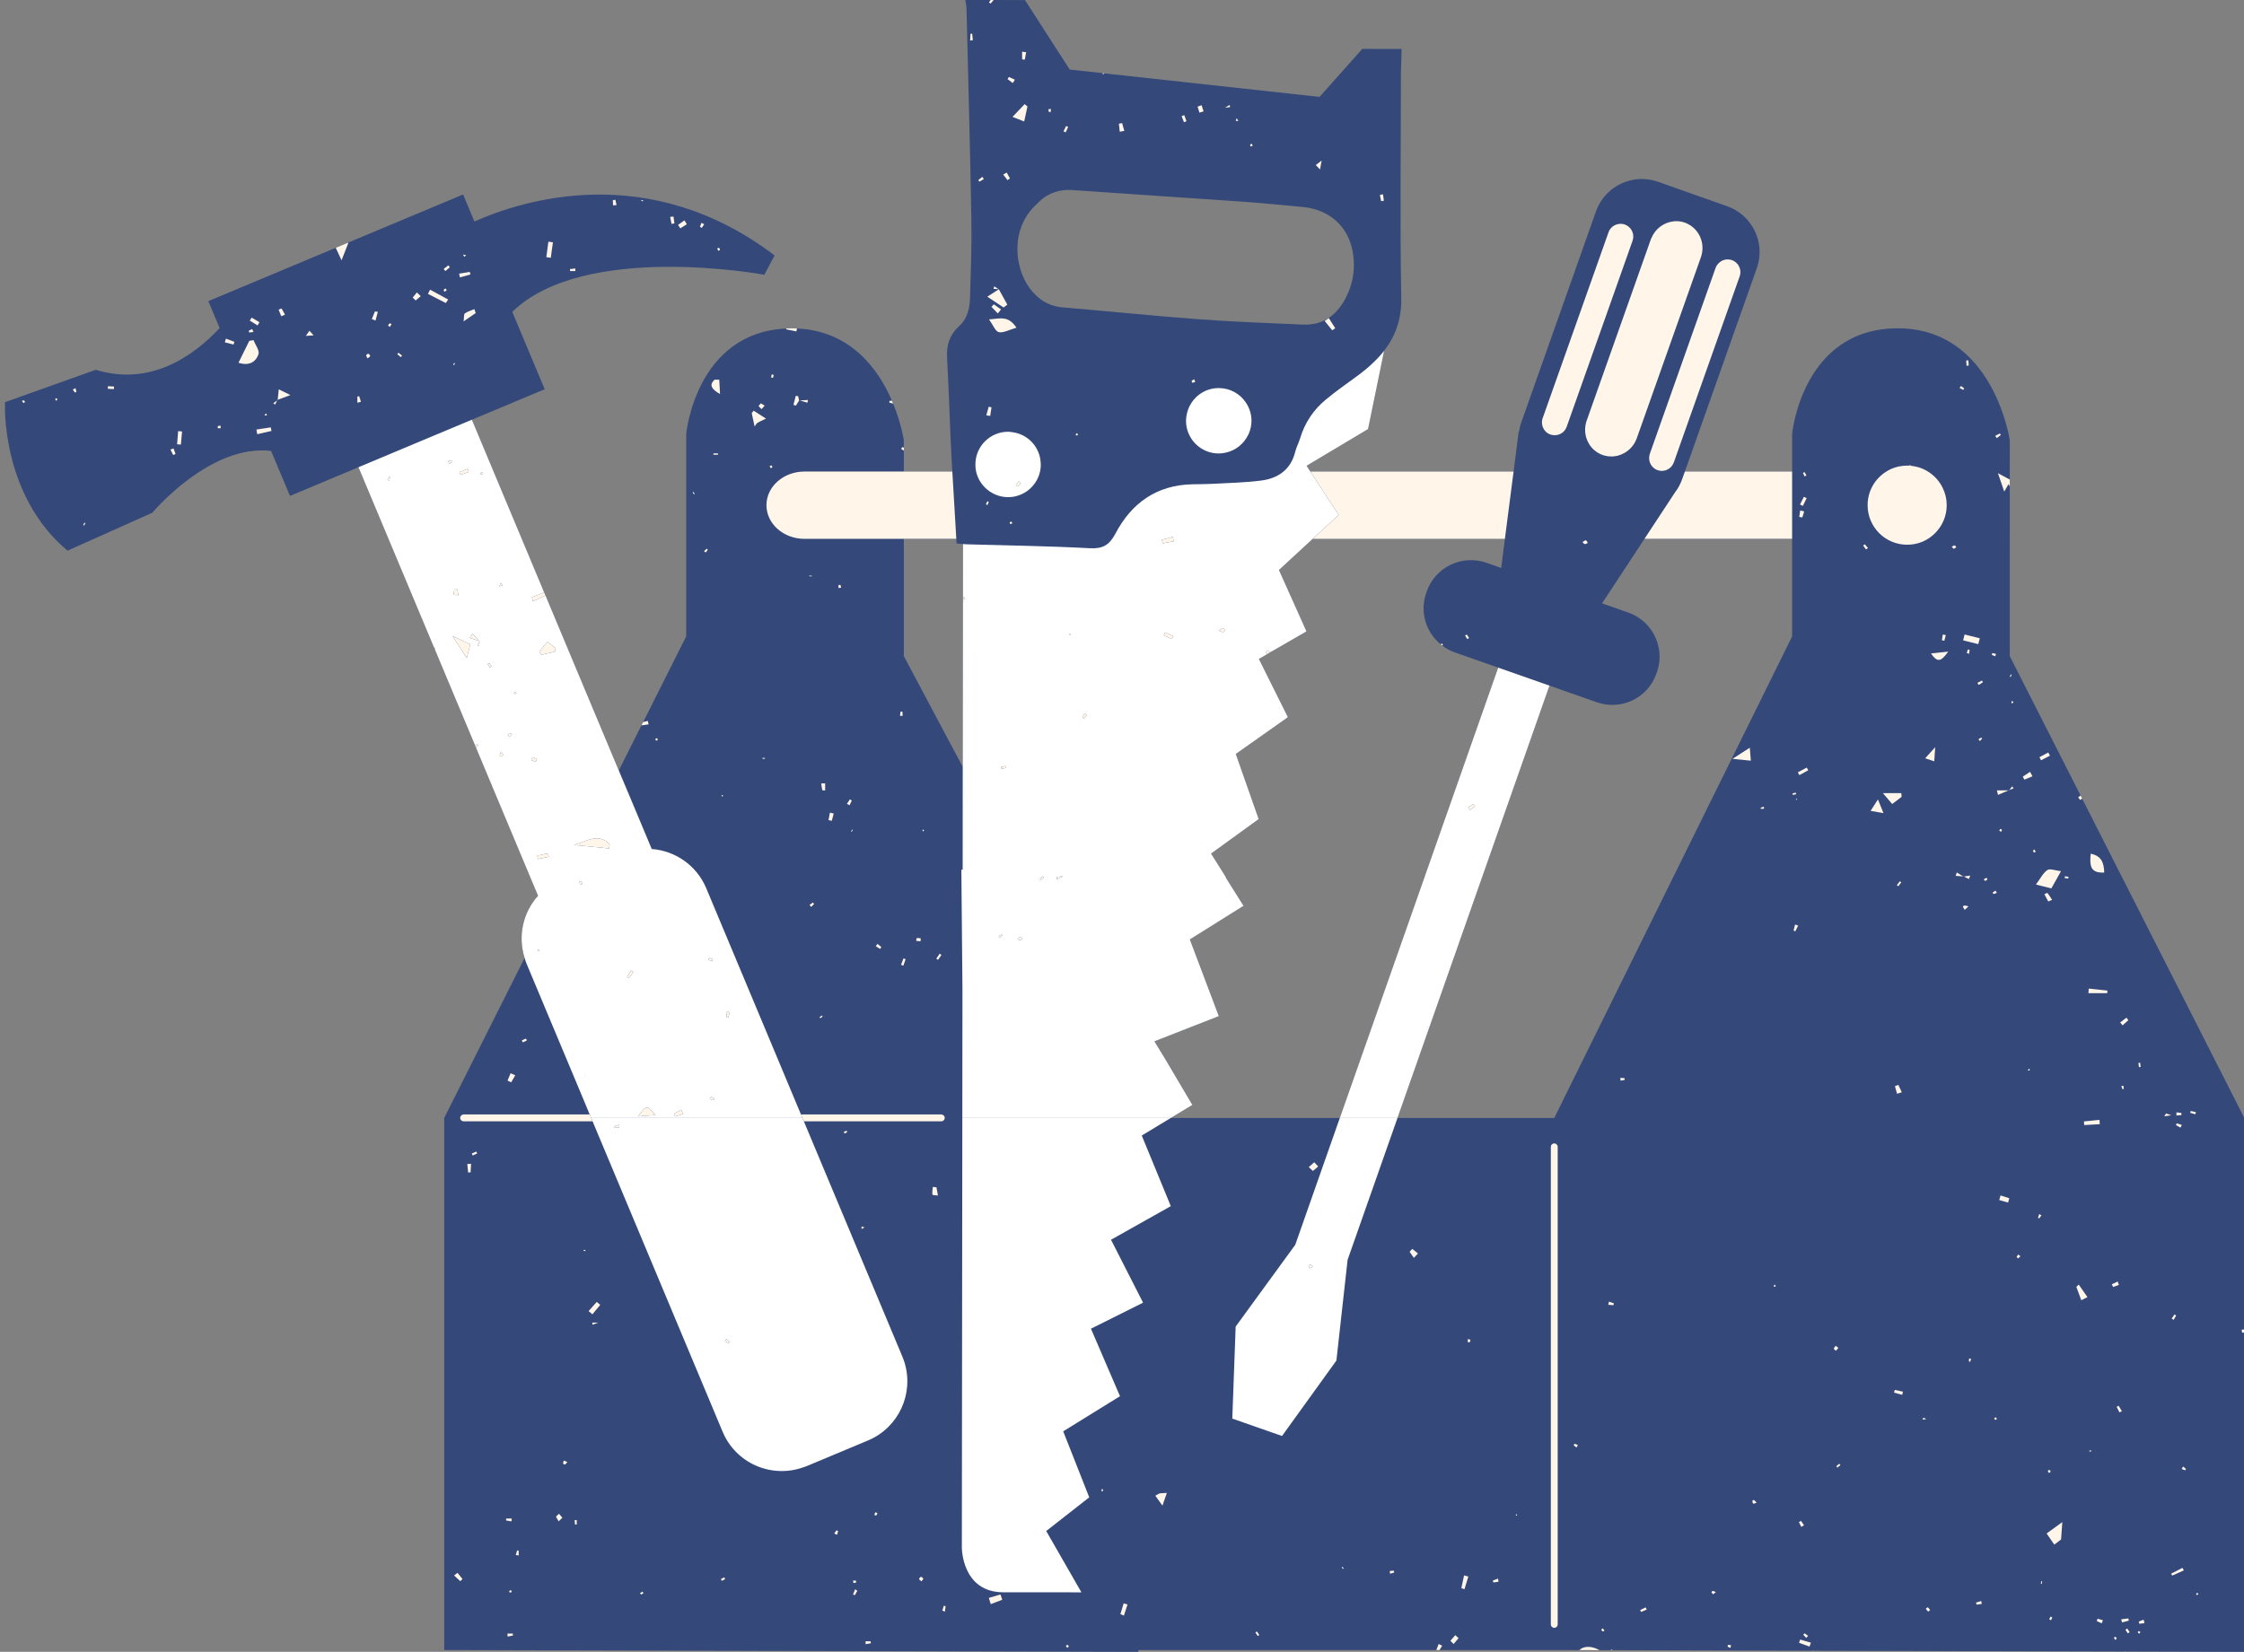 <?xml version="1.0" encoding="UTF-8" standalone="no"?><svg xmlns="http://www.w3.org/2000/svg" xmlns:xlink="http://www.w3.org/1999/xlink" fill="#000000" height="368.9" preserveAspectRatio="xMidYMid meet" version="1" viewBox="-1.1 0.0 501.0 368.9" width="501" zoomAndPan="magnify"><rect x="-1.1" y="0.0" width="501.0" height="368.9" fill="#808080" stroke="none"/><g id="change1_1"><path d="M214.042,133.289c-0.047,0.17-0.091,0.352-0.152,0.581v0.122 c0.244-0.137,0.398-0.213,0.519-0.274C214.287,133.58,214.164,133.427,214.042,133.289z M214.042,133.289 c-0.047,0.17-0.091,0.352-0.152,0.581v0.122c0.244-0.137,0.398-0.213,0.519-0.274 C214.287,133.58,214.164,133.427,214.042,133.289z M463.771,178.367l-0.352-0.704l-15.812-31.132V98.318 c0,0-3.623-24.998-25-24.998s-23.594,23.578-23.594,23.578v8.409h-23.945l16.055-45.399 c2.004-5.642-0.945-11.851-6.604-13.852l-15.445-5.458c-5.641-2.004-11.85,0.963-13.854,6.606l-16.666,47.109 c-0.26,0.704-0.428,1.424-0.521,2.127l-0.074-0.018l-1.133,8.886h-45.383l-0.824-1.284l13.715-8.196l3.594-17.494 v-0.015c2.461-3.181,3.914-6.941,3.822-11.774c-0.305-16.665-0.078-33.348-0.078-50.014 c0.018-0.199,0.154-5.596,0.154-5.596l-8.777-0.017l-9.541,10.721l-47.997-5.246l-0.444-0.047l-0.014-0.014 l-7.324-0.794l-9.985-15.521L220.739,0h-6.314c0,0,0.245,1.36,0.26,1.926c0.382,15.627,0.81,31.27,1.085,46.898 c0.107,5.78-0.122,11.575-0.289,17.355c-0.061,2.431-0.444,4.831-2.401,6.604 c-2.096,1.897-2.906,4.205-2.738,7.064c0.398,7.264,0.611,14.526,0.964,21.805 c0.061,1.209,0.138,2.433,0.214,3.655h-10.826v-6.989c0,0-0.535-3.668-2.385-8.179 c-0.091-0.215-0.169-0.413-0.26-0.627c-2.997-6.974-9.145-15.627-21.208-16.148c-0.383-0.015-0.75-0.044-1.147-0.044 c-0.213,0-0.428,0.015-0.627,0.015c-0.198,0.015-0.412,0.029-0.61,0.029c-10.107,0.444-15.705,6.332-18.763,12.096 c-3.058,5.78-3.593,11.438-3.593,11.438v45.228l-9.604,19.13l-0.122,0.23l-0.26,0.503l-5.061,10.077 l-16.361-39.083l-0.291-0.671l-16.146-38.58l16.254-6.806l-7.233-17.278c16.116-15.763,56.27-8.287,56.27-8.287 l2.294-4.312c-28.106-21.375-56.362-12.339-67.019-7.584l-2.522-6.037L76.455,54.251l-2.598,1.086L45.415,67.248 l2.523,6.025c-5.888,6.285-15.474,13.043-27.66,9.312L0.018,89.818c0,0-1.103,20.505,13.946,33.165l18.96-8.485 c0,0,12.858-15.399,26.498-13.793l4.22,10.045l15.291-6.405l16.852,40.228l0.274,0.643l8.914,21.284l0.123,0.291 l0.029,0.077l11.669,27.875l2.232,5.306c-3.335,3.67-4.559,8.944-2.998,13.885L98.077,249.668v118.824h1.682 l153.29,0.412v-0.412h93.625l4.832,0.015l4.496,0.015h2.92l44.725,0.123h0.152l69.436,0.184h0.231l26.5,0.076 V249.668L463.771,178.367z M238.369,42.447c12.615,0.901,25.246,1.697,37.859,2.584 c4.512,0.322,9.023,0.765,13.518,1.191c6.668,0.644,11.01,5.199,11.393,11.912c0.168,2.798-0.352,5.475-1.59,7.998 c-1.975,4.052-5.031,6.545-9.711,6.361c-7.828-0.338-15.656-0.628-23.486-1.208 c-10.047-0.749-20.062-1.79-30.108-2.63c-3.21-0.261-5.581-1.773-7.461-4.298c-3.409-4.603-4.42-13.379,1.606-18.792 C232.329,43.428,235.006,42.219,238.369,42.447z M212.405,120.339c0.016,0.351,0.047,0.689,0.061,1.039 c0.536,0.047,0.995,0.091,1.438,0.122l-0.015,12.37v0.122l-0.047,37.279l-13.15-24.74v-26.192H212.405 L212.405,120.339z M258.814,236.106l-0.018-0.016l-2.154-3.533l14.373-5.627l-6.467-17.126l11.986-7.507l-4.006-6.377 l0.092,0.016l-3.334-5.307l10.629-7.706l-5.109-14.541l11.637-8.211l-6.482-13.012l1.912-1.103l0.242-0.152 l0.443-0.26l8.029-4.633l-6.146-13.717l7.537-6.956h42.906l-0.824,6.499l-3.273-1.147 c-5.459-1.911-11.422,0.932-13.334,6.345l-0.137,0.398c-1.482,4.235-0.062,8.776,3.242,11.469 c0.06,0.06,0.123,0.105,0.184,0.152c0.045,0.047,0.074,0.076,0.121,0.107c0.857,0.656,1.82,1.191,2.891,1.559 l9.633,3.379L298.033,249.668h-37.723l4.803-2.906L258.814,236.106z M399.013,142.127l-53.103,107.541h-35.002 l33.932-96.547l10.533,3.7c5.461,1.928,11.424-0.917,13.318-6.345l0.154-0.397 c1.895-5.43-0.979-11.377-6.436-13.289l-5.828-2.049l9.465-14.403h32.967V142.127L399.013,142.127z M214.042,133.289 c-0.047,0.17-0.091,0.352-0.152,0.581v0.122c0.244-0.137,0.398-0.213,0.519-0.274 C214.287,133.58,214.164,133.427,214.042,133.289z" fill="#344979"/></g><g id="change2_1"><path d="M307.927,78.333c-0.398,0.506-0.797,0.981-1.238,1.454c-0.215,0.229-0.445,0.459-0.674,0.688 c-0.107,0.123-0.213,0.231-0.336,0.336c-0.352,0.338-0.703,0.674-1.086,1.01 c-0.488,0.444-1.01,0.872-1.545,1.285c-0.26,0.214-0.535,0.413-0.81,0.626 c-2.477,1.851-5.045,3.578-7.4,5.566c-2.736,2.278-4.664,5.184-5.688,8.64 c-0.291,0.978-0.81,1.897-1.057,2.889c-0.963,4.007-3.775,5.979-7.551,6.483c-3.688,0.491-7.418,0.536-11.133,0.75 c-1.422,0.077-2.859,0.061-4.297,0.091c-7.951,0.169-13.58,4.176-17.156,10.98 c-1.377,2.6-2.814,3.455-5.75,3.303c-9.099-0.489-18.211-0.611-27.324-0.872 c-0.321-0.015-0.643-0.031-0.979-0.061l-0.015,12.37c0.061-0.229,0.105-0.411,0.152-0.581 c0.122,0.138,0.245,0.291,0.367,0.429c-0.122,0.061-0.275,0.138-0.519,0.274l-0.047,37.279l-0.015,22.982 l-0.291-0.047l0.244,26.806l-0.03,28.655h46.559l4.803-2.906l-6.299-10.656l-0.018-0.016l-2.154-3.533l14.373-5.627 l-6.467-17.126l11.986-7.507l-4.006-6.377l0.092,0.016l-3.334-5.307l10.629-7.706l-5.109-14.541l11.637-8.211 l-6.482-13.012l1.912-1.103c-0.141-0.076-0.26-0.167-0.383-0.243c0.105-0.185,0.213-0.383,0.336-0.583 c0.244,0.139,0.49,0.276,0.732,0.414l8.029-4.633l-6.146-13.717l7.537-6.956l5.811-5.352l-6.346-9.68 l-0.824-1.284l13.715-8.196L307.927,78.333z M222.085,209.452c-0.061-0.138-0.138-0.261-0.214-0.398 c0.214-0.121,0.428-0.244,0.656-0.336c0.047,0,0.123,0.092,0.185,0.152 C222.513,209.069,222.299,209.253,222.085,209.452z M222.498,171.7c-0.032-0.138-0.047-0.292-0.077-0.429 c0.306-0.06,0.627-0.138,0.948-0.199c0.03,0.139,0.046,0.292,0.077,0.43 C223.125,171.562,222.819,171.624,222.498,171.7z M226.765,209.973c-0.231,0.016-0.46-0.138-0.689-0.215 c0.167-0.184,0.336-0.367,0.489-0.534c0.183,0.106,0.365,0.214,0.55,0.32 C227.009,209.697,226.901,209.973,226.765,209.973z M231.29,196.516c-0.078-0.091-0.153-0.182-0.231-0.274 c0.214-0.185,0.43-0.366,0.628-0.535c0.091,0.091,0.168,0.199,0.244,0.291 C231.718,196.165,231.504,196.35,231.29,196.516z M234.868,196.394c-0.031-0.182-0.06-0.351-0.077-0.535 c0.215-0.015,0.444-0.046,1.469-0.183C235.341,196.15,235.112,196.273,234.868,196.394z M237.712,141.807 c-0.016-0.078-0.06-0.169-0.03-0.215c0.03-0.061,0.122-0.076,0.198-0.105c0.015,0.06,0.061,0.151,0.047,0.198 C237.88,141.746,237.789,141.761,237.712,141.807z M240.953,160.461c-0.138-0.138-0.411-0.336-0.382-0.412 c0.122-0.246,0.337-0.459,0.521-0.689c0.151,0.122,0.289,0.23,0.441,0.336 C241.335,159.957,241.151,160.201,240.953,160.461z M260.541,142.709c-0.596-0.275-1.207-0.551-1.805-0.826 c0.092-0.213,0.184-0.429,0.291-0.643c0.596,0.275,1.207,0.566,1.805,0.842 C260.74,142.279,260.632,142.493,260.541,142.709z M258.492,121.349c-0.06-0.263-0.121-0.537-0.197-0.796 c0.824-0.231,1.65-0.459,2.461-0.673c0.06,0.337,0.121,0.673,0.168,1.009 C260.113,121.042,259.302,121.193,258.492,121.349z M271.933,141.148c-0.215,0.016-0.459-0.152-0.981-0.351 c0.721-0.353,0.949-0.566,1.086-0.505c0.184,0.075,0.291,0.336,0.443,0.519 C272.298,140.935,272.115,141.148,271.933,141.148z M231.244,103.365c-0.032-0.428-0.076-0.856-0.168-1.27 c-0.673-2.918-3.074-5.15-6.086-5.565c-0.336-0.047-0.673-0.108-1.009-0.108c-4.036,0-7.31,3.257-7.31,7.295 c-0.015,1.515,0.443,2.921,1.238,4.084c0.488,0.717,1.102,1.344,1.819,1.85c0.047,0.047,0.093,0.091,0.154,0.122 c0.045,0.047,0.105,0.061,0.167,0.091c1.132,0.735,2.462,1.163,3.915,1.163c0.505,0,0.993-0.046,1.469-0.139 c0.183-0.029,0.35-0.076,0.519-0.138c0.152-0.045,0.307-0.09,0.459-0.151c0.121-0.032,0.26-0.094,0.383-0.138 c0.045-0.018,0.075-0.031,0.121-0.061c0.185-0.076,0.353-0.153,0.52-0.245c0.061-0.03,0.107-0.06,0.153-0.092 c0.061-0.029,0.106-0.061,0.168-0.091c0.168-0.108,0.337-0.214,0.489-0.321c0.029-0.032,0.047-0.047,0.076-0.061 c0.047-0.029,0.076-0.061,0.123-0.091c0.045-0.047,0.106-0.078,0.151-0.123c0.032-0.031,0.078-0.06,0.107-0.092 c0.139-0.123,0.274-0.245,0.414-0.383c0.091-0.092,0.167-0.166,0.243-0.26c0.093-0.076,0.154-0.169,0.231-0.26 c0.152-0.184,0.291-0.367,0.428-0.565c0.795-1.162,1.253-2.569,1.253-4.083 C231.273,103.61,231.244,103.487,231.244,103.365z M226.076,108.641c-0.123-0.091-0.231-0.199-0.353-0.289 c0.216-0.292,0.415-0.583,0.613-0.873c0.168,0.138,0.351,0.29,0.519,0.444 C226.595,108.15,226.336,108.395,226.076,108.641z M277.07,89.925c-1.299-1.974-3.533-3.257-6.07-3.257 c-3.592-0.016-6.574,2.6-7.172,6.025c-0.076,0.411-0.137,0.825-0.137,1.269c0,4.036,3.256,7.308,7.295,7.308 c0.533,0,1.07-0.06,1.572-0.183c2.248-0.475,4.084-2.003,5.049-4.036c0.029-0.076,0.09-0.152,0.121-0.229 c0.016-0.047,0.016-0.078,0.031-0.123c0.352-0.842,0.551-1.759,0.551-2.723 C278.31,92.478,277.849,91.088,277.07,89.925z M333.386,149.1L298.033,249.668h12.875l33.932-96.547 L333.386,149.1z M317.576,229.347l0.06-0.138l0.107,0.138H317.576z M327.072,180.89 c-0.139-0.169-0.262-0.352-0.398-0.552c0.381-0.259,0.764-0.533,1.162-0.793c0.123,0.182,0.244,0.352,0.367,0.534 C327.82,180.356,327.437,180.63,327.072,180.89z M177.863,249.193l-0.137-0.307l-6.347-15.168l-14.801-35.353 c-2.156-5.136-6.972-8.377-12.172-8.76l-3.883-9.282l-3.471-8.257l-16.361-39.083 c-0.934,0.443-1.851,0.872-2.783,1.301c-0.091-0.307-0.185-0.612-0.261-0.919c0.918-0.351,1.837-0.703,2.753-1.053 l-16.146-38.58l-12.309,5.152l-13.014,5.46l16.852,40.228c0.045-0.015,0.091-0.029,0.137-0.029 c0.046,0.229,0.092,0.444,0.138,0.672l8.914,21.284c0.152-0.122,0.291-0.228,0.444-0.336 c0.076,0.108,0.152,0.199,0.23,0.307c-0.183,0.138-0.352,0.26-0.521,0.398l11.669,27.875l2.232,5.307 c-3.335,3.669-4.559,8.943-2.998,13.885c0.121,0.41,0.244,0.824,0.413,1.238l11.636,27.768l2.478,5.947 l0.137,0.307l0.199,0.475h47.171L177.863,249.193z M85.798,107.326c-0.137-0.046-0.26-0.107-0.398-0.154 c0.108-0.229,0.23-0.457,0.368-0.688c0,0,0.214,0.076,0.214,0.092C85.936,106.838,85.874,107.082,85.798,107.326z M103.292,104.711c0.091,0.229,0.167,0.459,0.259,0.688c-0.626,0.231-1.238,0.444-1.85,0.659 c-0.078-0.215-0.169-0.413-0.245-0.627C102.067,105.186,102.679,104.955,103.292,104.711z M100.34,131.638 c0.215,0,0.443,0,0.658-0.015c0.092,0.429,0.167,0.856,0.243,1.284c-0.365-0.03-0.733-0.03-1.1-0.046 C100.217,132.448,100.278,132.052,100.34,131.638z M98.964,102.953c0.274-0.047,0.566-0.108,0.841-0.153 c0.061,0.106,0.091,0.214,0.138,0.337c-0.231,0.138-0.459,0.289-0.704,0.443 C99.147,103.365,99.056,103.166,98.964,102.953z M103.108,146.96c-1.346-2.08-2.171-3.364-3.181-4.939 c1.36,0.642,2.461,1.162,3.975,1.882C103.689,144.696,103.429,145.721,103.108,146.96z M105.952,143.304 c-0.017,0.307-0.031,0.628-0.046,0.949c-0.154-0.046-0.307-0.091-0.442-0.138 C105.615,143.856,105.783,143.581,105.952,143.304v-0.06c-0.017-0.031-0.031-0.046-0.061-0.076 c-0.704-0.231-1.422-0.474-2.126-0.719c0.199-0.306,0.413-0.612,0.627-0.919c0.505,0.552,1.011,1.085,1.499,1.638 c0.045,0.015,0.061,0.03,0.106,0.045C105.982,143.244,105.968,143.274,105.952,143.304z M106.533,105.996 c-0.106,0.029-0.276-0.107-0.413-0.169c0.076-0.107,0.151-0.23,0.23-0.352l0.413,0.139 C106.686,105.752,106.64,105.949,106.533,105.996z M108.291,149.085c-0.168-0.261-0.336-0.519-0.504-0.78 c0.106-0.077,0.229-0.153,0.352-0.23c0.167,0.261,0.336,0.52,0.504,0.779 C108.52,148.933,108.398,149.009,108.291,149.085z M110.753,130.17c0.106,0.199,0.213,0.382,0.321,0.58 c-0.244,0.076-0.489,0.138-0.734,0.199C110.477,130.69,110.616,130.43,110.753,130.17z M110.814,168.932 c-0.046,0.031-0.352-0.167-0.352-0.244c0.015-0.215,0.154-0.428,0.276-0.764c0.228,0.244,0.488,0.397,0.488,0.549 C111.227,168.643,110.998,168.826,110.814,168.932z M112.603,164.574c-0.122-0.169-0.231-0.336-0.352-0.519 c0.244-0.107,0.489-0.23,0.733-0.352c0.077,0.106,0.139,0.214,0.213,0.319L112.603,164.574z M113.811,154.987 c-0.046,0-0.122-0.108-0.184-0.153c0.091-0.123,0.184-0.229,0.26-0.336c0.122,0.107,0.23,0.198,0.335,0.307 C114.087,154.866,113.949,154.94,113.811,154.987z M118.536,170.125c-0.337-0.123-0.689-0.245-1.039-0.368 c0.091-0.228,0.183-0.442,0.274-0.672c0.351,0.138,0.689,0.291,1.024,0.429 C118.72,169.712,118.627,169.912,118.536,170.125z M118.994,212.448c0-0.137,0-0.259,0.032-0.381 c0.015-0.031,0.182-0.06,0.197-0.031c0.077,0.108,0.106,0.231,0.168,0.353 C119.255,212.419,119.117,212.419,118.994,212.448z M119.026,191.852c-0.061-0.259-0.123-0.519-0.169-0.779 c0.795-0.169,1.591-0.321,2.401-0.49c0.044,0.245,0.105,0.49,0.167,0.751 C120.631,191.502,119.82,191.685,119.026,191.852z M122.772,145.553c-0.994,0.229-2.003,0.459-3.013,0.673 c-0.152-0.214-0.29-0.444-0.443-0.673c0.536-0.658,1.071-1.315,1.804-2.217c0.705,0.549,1.27,0.979,1.82,1.422 C122.878,145.018,122.832,145.292,122.772,145.553z M128.383,197.587c-0.045-0.274-0.092-0.55-0.121-0.841 c0.228,0.107,0.474,0.198,0.703,0.32c0.03,0.016-0.093,0.275-0.153,0.43 C128.674,197.525,128.536,197.558,128.383,197.587z M128.919,241.349l0.794-1.497h0.017L128.919,241.349z M134.881,189.482c-2.599-0.26-5.213-0.504-7.812-0.764c2.706-0.811,5.489-2.814,7.952-0.152 C134.974,188.87,134.927,189.177,134.881,189.482z M139.315,218.459c-0.137-0.092-0.274-0.183-0.412-0.275 c0.29-0.488,0.597-0.98,0.887-1.469c0.184,0.123,0.352,0.245,0.535,0.368 C140.004,217.54,139.668,218.002,139.315,218.459z M141.38,249.315c1.728-2.537,2.004-2.553,3.839-0.288 C143.918,249.132,142.879,249.208,141.38,249.315z M149.638,249.361c-0.092-0.23-0.184-0.443-0.274-0.656 c0.55-0.292,1.099-0.583,1.635-0.872c0.139,0.321,0.276,0.642,0.398,0.963 C150.815,248.98,150.218,249.162,149.638,249.361z M157.236,213.902c0.26,0.092,0.536,0.198,0.811,0.305 c-0.061,0.154-0.108,0.292-0.17,0.43c-0.274-0.107-0.534-0.199-0.81-0.307 C157.13,214.178,157.176,214.039,157.236,213.902z M158.2,245.677c-0.275-0.047-0.535-0.152-0.795-0.23 c0.091-0.183,0.169-0.367,0.245-0.536c0.245,0.122,0.489,0.231,0.718,0.383 C158.368,245.34,158.231,245.677,158.2,245.677z M161.487,227.252c-0.152-0.032-0.306-0.062-0.443-0.076 c0.047-0.414,0.108-0.826,0.17-1.239c0.213,0.03,0.41,0.075,0.609,0.106 C161.718,226.44,161.595,226.853,161.487,227.252z M104.973,166.5h-0.015l0.138,0.291L104.973,166.5z" fill="#ffffff"/></g><g id="change3_1"><path d="M253.812,253.597l6.498-3.929H213.751l-0.105,95.98c0,0.06,0.014,9.938,9.235,9.953h12.201 c3.211,0.017,5.26,0.017,5.26,0.017l-7.86-13.7l9.604-7.523l-5.811-14.741l12.677-7.844l-6.483-15.076 l3.897-1.941l7.74-3.869l-7.157-14.053l13.349-7.508L253.812,253.597z M310.908,249.668h-12.875L288.08,278 l-13.303,18.258l-0.752,20.551l11.104,3.883l12.141-16.849l2.492-22.431h-0.016L310.908,249.668z M291.291,283.246 c-0.078-0.198-0.199-0.382-0.199-0.581c-0.016-0.077,0.26-0.245,0.383-0.214c0.152,0.046,0.291,0.229,0.535,0.442 C291.671,283.062,291.474,283.153,291.291,283.246z M200.356,302.94l-19.435-46.423l-2.553-6.102l-0.307-0.748 h-47.171l0.306,0.748l3.684,8.791l25.352,60.538c2.936,7.019,10.825,10.474,17.952,7.967 c0.274-0.093,0.55-0.168,0.825-0.291l5.994-2.507l7.677-3.213c0.458-0.184,0.887-0.398,1.313-0.627 C200.388,317.604,203.231,309.775,200.356,302.94z M136.074,251.883c-0.03-0.12-0.047-0.242-0.076-0.365 c0.383-0.106,0.766-0.215,1.147-0.32c0.015,0.214,0.029,0.411,0.047,0.609 C136.823,251.839,136.441,251.869,136.074,251.883z M161.58,299.958c-0.292-0.138-0.566-0.274-0.843-0.412 c0.108-0.168,0.231-0.352,0.353-0.536c0.229,0.214,0.458,0.43,0.671,0.627 C161.702,299.745,161.641,299.851,161.58,299.958z" fill="#ffffff"/></g><g id="change4_1"><path d="M291.443,105.308l6.346,9.68l-5.811,5.352h42.906l1.941-15.031H291.443z M375.068,105.308 l-0.611,1.713c-0.381,1.085-0.918,2.063-1.574,2.921l-6.836,10.398h32.967v-15.031H375.068z M211.519,105.308h-32.997 c-4.694,0-8.502,3.364-8.502,7.509c0,4.158,3.808,7.522,8.502,7.522h33.884 C212.099,115.247,211.795,110.262,211.519,105.308z M376.293,50.337c-0.367-0.244-0.781-0.458-1.209-0.612 c-0.764-0.274-1.545-0.365-2.311-0.32c-0.014,0-0.014,0-0.029,0c-0.06,0-0.121,0.016-0.184,0.031 c-2.156,0.213-4.096,1.62-4.984,3.776c-0.031,0.092-0.092,0.183-0.121,0.274l-14.299,40.415 c-1.115,3.134,0.443,6.575,3.486,7.69c0.033,0,0.047,0.016,0.076,0.031c0.26,0.091,0.537,0.137,0.797,0.197 c0.123,0.017,0.244,0.061,0.367,0.076c0.152,0.032,0.289,0.018,0.443,0.018c0.242,0.015,0.488,0.044,0.732,0.029 c0.076-0.015,0.139-0.029,0.215-0.047c0.307-0.029,0.627-0.076,0.918-0.152c0.06-0.015,0.107-0.046,0.152-0.06 c1.789-0.535,3.318-1.911,3.992-3.822l6.666-18.824l7.644-21.588C379.609,54.726,378.554,51.805,376.293,50.337z M387.421,60.291c-0.014-0.123-0.043-0.244-0.09-0.367c-0.076-0.229-0.184-0.459-0.305-0.672 c-0.094-0.152-0.199-0.291-0.338-0.413c0-0.017-0.014-0.031-0.031-0.046c-0.09-0.092-0.182-0.184-0.289-0.259 c-0.107-0.093-0.215-0.169-0.338-0.231c0-0.015-0.014-0.015-0.029-0.015c-0.06-0.032-0.137-0.076-0.215-0.107 c-0.06-0.047-0.139-0.076-0.215-0.092c-0.121-0.046-0.244-0.06-0.365-0.093 c-0.934-0.198-1.897,0.093-2.555,0.751c-0.305,0.29-0.565,0.656-0.719,1.069l-14.693,41.544 c-0.016,0.062-0.031,0.123-0.045,0.185c-0.338,1.208,0.15,2.462,1.147,3.134c0.197,0.123,0.397,0.246,0.627,0.321 c0.383,0.123,0.748,0.185,1.115,0.153c0.932-0.045,1.789-0.565,2.277-1.376c0.031-0.03,0.031-0.076,0.062-0.122 c0.06-0.123,0.137-0.26,0.184-0.397l14.693-41.53C387.468,61.239,387.502,60.75,387.421,60.291z M362.56,50.673 c-0.26-0.228-0.566-0.412-0.902-0.534c-0.457-0.154-0.916-0.184-1.346-0.123c-1.023,0.153-1.926,0.826-2.293,1.865 l-2.783,7.86l-11.926,33.67c-0.062,0.151-0.094,0.307-0.123,0.458c-0.076,0.537,0,1.071,0.184,1.56 c0.291,0.718,0.871,1.331,1.666,1.605c0,0,0,0.016,0.016,0.016c0.092,0.03,0.184,0.046,0.275,0.06 c1.408,0.352,2.859-0.412,3.348-1.789l9.16-25.857l5.551-15.688c0.062-0.184,0.107-0.383,0.137-0.565 C363.662,52.248,363.279,51.301,362.56,50.673z M345.91,255.356c-0.217,0-0.414,0.091-0.551,0.23 c-0.137,0.138-0.215,0.321-0.215,0.535v106.652c0,0.429,0.336,0.766,0.766,0.766c0.105,0,0.199-0.015,0.289-0.061 c0.275-0.107,0.475-0.383,0.475-0.704V256.12C346.673,255.691,346.322,255.356,345.91,255.356z M432.623,108.947 c-1.315-2.707-3.99-4.648-7.139-4.924c-0.047-0.093-0.109-0.169-0.17-0.26c-0.029,0.091-0.047,0.167-0.076,0.244 c-0.184,0-0.367-0.031-0.535-0.031c-0.275,0-0.551,0.016-0.826,0.047c-0.336,0.029-0.658,0.076-0.979,0.138 c-0.029,0-0.076,0.015-0.109,0.029c-0.166,0.032-0.334,0.076-0.488,0.123c-0.105,0.031-0.229,0.061-0.336,0.092 c-0.029,0.016-0.045,0.016-0.076,0.03c-0.244,0.076-0.473,0.17-0.703,0.26 c-0.246,0.123-0.473,0.231-0.703,0.352c0,0.015-0.016,0.015-0.016,0.015c-0.031,0.015-0.06,0.031-0.107,0.061 c-0.229,0.122-0.459,0.274-0.688,0.428c-0.244,0.185-0.504,0.367-0.734,0.567 c-0.09,0.09-0.197,0.182-0.289,0.274c-0.107,0.091-0.201,0.183-0.291,0.274c-0.26,0.275-0.519,0.565-0.75,0.872 c-0.229,0.306-0.443,0.642-0.627,0.978c-0.717,1.285-1.115,2.737-1.115,4.299c0,4.892,3.945,8.836,8.838,8.836 c1.207,0,2.385-0.244,3.439-0.686c1.117-0.475,2.111-1.179,2.938-2.051c1.512-1.59,2.445-3.729,2.445-6.099 C433.525,111.439,433.205,110.124,432.623,108.947z M130.892,249.668l-0.199-0.475l-0.137-0.307h-28.151 c-0.046,0-0.076,0.017-0.106,0.017c-0.368,0.061-0.658,0.366-0.658,0.747c0,0.43,0.337,0.766,0.765,0.766h28.793 L130.892,249.668z M209.592,249.117c-0.015-0.016-0.046-0.029-0.061-0.047c-0.137-0.105-0.288-0.184-0.473-0.184 h-31.331l0.137,0.307l0.199,0.475l0.307,0.748h30.689c0.105,0,0.198-0.016,0.29-0.06 c0.275-0.107,0.475-0.383,0.475-0.705C209.822,249.438,209.731,249.255,209.592,249.117z M55.508,75.965 c-0.321,0.045-0.627,0.106-0.948,0.153c-0.749,1.544-1.515,3.087-2.416,4.892c2.294,0.75,3.853-0.105,4.465-1.911 C56.883,78.272,55.905,77.019,55.508,75.965z M456.003,194.301c-0.981,0.671-1.547,1.894-2.555,3.239 c1.713,0.429,2.598,0.644,3.441,0.857c0.643-1.147,1.176-2.095,2.154-3.838 C457.73,194.406,456.552,193.918,456.003,194.301z M219.715,71.332c0.934,1.299,1.422,2.691,2.186,2.843 c1.01,0.216,2.249-0.504,3.931-0.992C223.996,70.384,222.191,71.164,219.715,71.332z M127.068,188.719 c2.6,0.26,5.214,0.504,7.812,0.764c0.046-0.306,0.093-0.612,0.14-0.916 C132.558,185.904,129.774,187.907,127.068,188.719z M353.462,367.789c-0.795,0-1.482,0.259-1.957,0.718l4.496,0.015 C355.115,368.032,354.244,367.789,353.462,367.789z M465.666,190.66c-0.182,2.4-0.289,4.373,3.029,4.205 C468.632,192.602,468.019,191.119,465.666,190.66z M221.917,64.633c0-0.015,0.03-0.06,0.03-0.06h-0.138 c0.015,0.017,0.047,0.031,0.076,0.046c-0.657,0.413-1.315,0.857-2.554,1.637c1.255,0.841,2.446,1.62,3.64,2.416 c0.292-0.214,0.551-0.428,0.825-0.642C223.17,66.897,222.543,65.766,221.917,64.633z M455.834,342.467 c0.719,1.04,1.225,1.773,1.713,2.491c0.504-0.382,1.01-0.778,1.514-1.161c0.076-1.024,0.152-2.049,0.275-3.869 C457.959,340.923,457.255,341.442,455.834,342.467z M99.928,142.02c1.01,1.575,1.835,2.859,3.181,4.939 c0.32-1.239,0.58-2.264,0.794-3.058C102.389,143.183,101.288,142.662,99.928,142.02z M121.119,143.336 c-0.732,0.901-1.268,1.559-1.804,2.217c0.153,0.229,0.291,0.459,0.443,0.673c1.01-0.214,2.019-0.444,3.013-0.673 c0.06-0.261,0.106-0.535,0.168-0.795C122.389,144.315,121.824,143.885,121.119,143.336z M389.564,166.99 c-1.238,0.795-2.277,1.468-3.853,2.478c1.912,0.198,2.981,0.306,4.084,0.412 C389.716,168.932,389.671,168.184,389.564,166.99z M444.962,105.675c0.627,1.865,0.979,2.875,1.408,4.112 c0.365-0.657,0.656-1.161,0.947-1.666c0.092,0.169,0.184,0.336,0.289,0.505v-1.529 C446.859,106.684,446.033,106.256,444.962,105.675z M227.666,23.258c-0.796,0.84-1.59,1.666-2.707,2.845 c1.284,0.504,1.881,0.748,2.6,1.024c0.275-1.255,0.505-2.311,0.735-3.35 C228.078,23.607,227.881,23.426,227.666,23.258z M423.386,177.128h-4.098c1.07,1.255,1.607,1.882,2.066,2.431 c0.824-0.626,1.467-1.114,2.109-1.605C423.435,177.679,423.402,177.402,423.386,177.128z M76.455,54.251l-2.598,1.086 c0.398,0.843,0.748,1.589,1.299,2.798c0.627-1.605,0.963-2.508,1.528-3.913 C76.594,54.236,76.532,54.236,76.455,54.251z M167.16,91.713c-0.138,0.185-0.274,0.367-0.428,0.551 c0.199,0.918,0.398,1.836,0.642,2.968c0.337-0.429,0.443-0.674,0.628-0.796c0.352-0.214,0.733-0.382,1.911-0.948 C168.659,92.678,167.925,92.203,167.16,91.713z M94.927,64.694c-0.153,0.307-0.321,0.612-0.488,0.934 c1.33,0.673,2.659,1.36,3.989,2.049c0.184-0.261,0.368-0.519,0.536-0.779 C97.619,66.163,96.272,65.43,94.927,64.694z M159.485,84.803c-0.338-0.016-0.674-0.016-1.01-0.016 c-1.452,1.209-0.536,2.233,1.177,3.211C159.591,86.927,159.529,85.858,159.485,84.803z M437.517,141.699 c-0.109,0.428-0.215,0.856-0.322,1.299c1.131,0.276,2.248,0.566,3.379,0.857c0.121-0.429,0.231-0.872,0.336-1.316 C439.779,142.266,438.648,141.975,437.517,141.699z M465.238,220.782c-0.031,0.337-0.06,0.673-0.078,1.025h4.191 c0.014-0.2,0.031-0.383,0.06-0.581C468.019,221.089,466.63,220.936,465.238,220.782z M430.009,145.934 c1.406,2.019,2.201,1.928,3.852-0.411C432.502,145.675,431.308,145.798,430.009,145.934z M141.38,249.315 c1.499-0.106,2.538-0.183,3.839-0.288C143.384,246.762,143.108,246.777,141.38,249.315z M222.269,356.091 c-0.872,0.261-1.728,0.505-2.601,0.765c0.154,0.459,0.291,0.934,0.43,1.392c0.855-0.321,1.712-0.657,2.568-0.978 C222.527,356.87,222.392,356.473,222.269,356.091z M121.335,53.977c-0.154,1.147-0.307,2.309-0.459,3.455 c0.321,0.047,0.657,0.092,0.993,0.139c0.153-1.147,0.306-2.31,0.475-3.457 C122.006,54.069,121.67,54.023,121.335,53.977z M104.805,69.038c-0.719,0.306-1.513,0.519-2.126,0.964 c-0.259,0.199-0.151,0.901-0.274,1.772c1.223-0.824,1.974-1.346,2.706-1.865 C105.019,69.619,104.911,69.328,104.805,69.038z M463.005,286.885c-0.168,0.168-0.352,0.336-0.535,0.506 c0.352,0.947,0.703,1.895,1.102,2.981c0.565-0.276,0.994-0.489,1.375-0.69 C464.23,288.658,463.617,287.773,463.005,286.885z M418.173,178.535c-0.596,0.917-0.947,1.482-1.637,2.553 c1.07,0.184,1.744,0.307,2.875,0.505C418.906,180.338,418.617,179.605,418.173,178.535z M120.401,132.312 c-0.916,0.35-1.835,0.702-2.753,1.053c0.076,0.307,0.17,0.612,0.261,0.919c0.933-0.429,1.85-0.857,2.783-1.301 L120.401,132.312z M257.88,333.508c-0.244,0.044-0.459,0.229-1.039,0.519c0.473,0.657,0.887,1.253,1.59,2.218 c0.428-1.27,0.672-1.973,0.979-2.83C258.722,333.461,258.294,333.446,257.88,333.508z M325.773,351.824 c-0.217,0.949-0.414,1.912-0.613,2.859c0.231,0.076,0.473,0.138,0.703,0.231c0.291-0.949,0.582-1.881,0.857-2.829 C326.398,351.994,326.091,351.9,325.773,351.824z M59.345,95.444c-1.069,0.169-2.141,0.321-3.195,0.489 c0.061,0.352,0.123,0.689,0.185,1.041c1.069-0.246,2.125-0.491,3.181-0.735 C59.468,95.98,59.406,95.705,59.345,95.444z M38.672,96.286c-0.076,0.979-0.152,1.958-0.229,2.936 c0.274,0.016,0.566,0.03,0.842,0.061c0.091-0.979,0.183-1.957,0.259-2.922 C39.254,96.332,38.963,96.316,38.672,96.286z M132.129,290.755c-0.61,0.685-1.208,1.374-1.819,2.048 c0.275,0.244,0.567,0.488,0.842,0.719c0.595-0.703,1.177-1.406,1.759-2.11 C132.648,291.196,132.389,290.982,132.129,290.755z M445.544,266.976c-0.094,0.337-0.184,0.673-0.291,1.024 c0.656,0.184,1.315,0.368,1.973,0.566c0.092-0.321,0.184-0.643,0.275-0.963 C446.843,267.391,446.201,267.19,445.544,266.976z M467.638,250.095c-1.147,0.123-2.309,0.231-3.471,0.352 c0.016,0.274,0.047,0.551,0.062,0.811c1.16-0.061,2.322-0.14,3.469-0.201 C467.683,250.736,467.669,250.416,467.638,250.095z M295.572,71.041c-0.307,0.213-0.611,0.428-0.918,0.643 c0.566,0.689,1.117,1.391,1.684,2.079c0.213-0.153,0.443-0.306,0.672-0.46 C296.521,72.539,296.046,71.791,295.572,71.041z M260.755,119.88c-0.81,0.214-1.637,0.442-2.461,0.673 c0.076,0.259,0.137,0.533,0.197,0.796c0.81-0.155,1.621-0.307,2.432-0.46 C260.877,120.553,260.816,120.217,260.755,119.88z M82.603,69.558c-0.229,0.55-0.458,1.115-0.688,1.696 c0.274,0.108,0.551,0.215,0.825,0.322c0.169-0.658,0.352-1.299,0.519-1.942 C83.093,69.619,82.924,69.588,82.603,69.558z M428.724,169.345c0.856,0.29,1.299,0.429,2.018,0.673 c0.076-0.947,0.107-1.667,0.215-3.149C429.962,167.984,429.457,168.549,428.724,169.345z M486.169,350.143 c-0.854,0.444-1.695,0.887-2.553,1.315c0.094,0.137,0.168,0.277,0.26,0.414c0.857-0.383,1.713-0.766,2.586-1.162 C486.355,350.525,486.263,350.327,486.169,350.143z M121.259,190.583c-0.81,0.169-1.606,0.321-2.401,0.49 c0.046,0.261,0.107,0.52,0.169,0.779c0.794-0.167,1.605-0.351,2.399-0.519 C121.364,191.073,121.303,190.828,121.259,190.583z M61.135,86.944c-0.108,1.024-0.168,1.682-0.23,2.338 c0.733-0.274,1.483-0.55,2.83-1.054C62.572,87.647,61.975,87.356,61.135,86.944z M400.802,366.152 c-0.076,0.244-0.166,0.473-0.244,0.719c0.779,0.275,1.56,0.565,2.34,0.856c0.107-0.292,0.215-0.581,0.307-0.872 C402.41,366.625,401.613,366.383,400.802,366.152z M112.894,239.684c-0.229,0.551-0.444,1.085-0.673,1.636 c0.275,0.122,0.55,0.261,0.81,0.397c0.29-0.536,0.597-1.055,0.903-1.575 C113.581,239.988,113.231,239.835,112.894,239.684z M177.298,89.436c-0.076-0.321-0.137-0.643-0.198-0.949 c-0.184-0.046-0.368-0.061-0.535-0.092c-0.169,0.673-0.352,1.346-0.519,2.019c0.182,0.061,0.365,0.123,0.548,0.17 c0.246-0.383,0.477-0.766,0.719-1.147H177.298z M177.345,89.391l-0.032,0.046c0.061,0,0.107-0.017,0.169-0.017 C177.435,89.404,177.391,89.391,177.345,89.391z M249.424,27.492c-0.244,0.047-0.488,0.092-0.718,0.139 c0.061,0.596,0.122,1.191,0.198,1.788c0.336-0.06,0.674-0.136,1.01-0.197 C249.745,28.639,249.578,28.074,249.424,27.492z M401.644,110.949c-0.291,0.565-0.582,1.147-0.871,1.713 c0.213,0.107,0.428,0.214,0.641,0.32c0.291-0.581,0.566-1.161,0.842-1.728 C402.056,111.148,401.843,111.057,401.644,110.949z M103.78,60.719c-0.795,0.123-1.591,0.262-2.386,0.398 c0.061,0.277,0.123,0.552,0.199,0.827c0.765-0.214,1.559-0.43,2.34-0.643 C103.872,61.102,103.826,60.919,103.78,60.719z M207.973,265.142c-0.277-0.03-0.552-0.045-0.811-0.061 c-0.046,0.582-0.151,1.163-0.091,1.728c0.014,0.091,0.732,0.123,1.238,0.184 C208.17,266.243,208.064,265.691,207.973,265.142z M151.717,49.221c-0.475,0.337-0.948,0.674-1.438,1.008 c0.169,0.262,0.352,0.506,0.519,0.766c0.49-0.305,0.964-0.611,1.438-0.917 C152.067,49.802,151.901,49.512,151.717,49.221z M249.777,358.063c-0.246,0.81-0.49,1.605-0.735,2.416 c0.259,0.106,0.52,0.23,0.781,0.335c0.259-0.825,0.534-1.666,0.809-2.491 C250.342,358.232,250.066,358.14,249.777,358.063z M55.095,70.934c-0.153,0.214-0.29,0.443-0.43,0.658 c0.583,0.365,1.164,0.733,1.744,1.086c0.138-0.244,0.275-0.475,0.413-0.721 C56.241,71.622,55.66,71.27,55.095,70.934z M101.043,351.258c-0.26,0.185-0.506,0.383-0.765,0.582 c0.46,0.429,0.934,0.857,1.392,1.284c0.169-0.152,0.321-0.321,0.489-0.488 C101.792,352.177,101.409,351.717,101.043,351.258z M292.332,259.56c-0.414,0.367-0.826,0.719-1.24,1.086 c0.307,0.29,0.627,0.565,0.934,0.855c0.397-0.336,0.779-0.656,1.176-0.992 C292.912,260.202,292.621,259.882,292.332,259.56z M422.73,242.282c-0.244,0.091-0.504,0.199-0.766,0.29 c0.168,0.565,0.322,1.132,0.475,1.697c0.35-0.107,0.703-0.23,1.055-0.336 C423.25,243.383,422.99,242.832,422.73,242.282z M463.419,177.663c-0.185,0.138-0.353,0.275-0.535,0.398 c0.137,0.198,0.275,0.398,0.412,0.58c0.152-0.092,0.32-0.183,0.475-0.274L463.419,177.663z M444.734,176.516 c0.076,0.338,0.166,0.674,0.244,1.01c0.779-0.336,1.559-0.672,2.34-1.01H444.734z M447.423,176.455 c-0.029,0.016-0.076,0.046-0.105,0.06h0.168c0.016-0.029,0.045-0.076,0.06-0.106 C447.517,176.425,447.47,176.44,447.423,176.455z M402.287,171.426c-0.674,0.351-1.332,0.702-2.004,1.053 c0.121,0.214,0.244,0.415,0.353,0.629c0.656-0.368,1.312-0.735,1.971-1.086 C402.5,171.822,402.392,171.624,402.287,171.426z M456.201,168.06c-0.656,0.336-1.315,0.689-1.973,1.04 c0.123,0.23,0.244,0.458,0.367,0.689c0.658-0.336,1.315-0.689,1.975-1.024 C456.447,168.534,456.324,168.29,456.201,168.06z M220.785,67.969c-0.169,0.184-0.352,0.365-0.535,0.549 c0.475,0.49,0.964,0.994,1.423,1.484c0.244-0.307,0.474-0.612,0.719-0.904 C221.856,68.715,221.319,68.334,220.785,67.969z M452.134,172.372c-0.535,0.352-1.07,0.719-1.621,1.071 c0.121,0.23,0.229,0.457,0.352,0.672c0.596-0.244,1.207-0.504,1.805-0.749 C452.486,173.046,452.318,172.709,452.134,172.372z M182.253,174.957c0.06,0.505,0.122,1.01,0.229,1.498 c0.017,0.046,0.306,0.046,0.644,0.076v-1.589C182.834,174.942,182.543,174.957,182.253,174.957z M314.21,278.904 c-0.197,0.214-0.397,0.441-0.596,0.656c0.307,0.459,0.627,0.902,0.949,1.36c0.289-0.32,0.609-0.642,0.916-0.978 C315.052,279.607,314.64,279.254,314.21,278.904z M215.953,7.522c-0.123,0.015-0.259,0.031-0.382,0.031 c-0.032,0.504-0.061,0.993-0.076,1.499c0.199-0.029,0.397-0.061,0.597-0.076 C216.045,8.486,215.999,8.012,215.953,7.522z M61.762,68.885c-0.215,0.092-0.429,0.184-0.659,0.274 c0.2,0.489,0.4,0.981,0.598,1.469c0.274-0.122,0.55-0.244,0.826-0.366 C62.281,69.803,62.022,69.344,61.762,68.885z M91.976,65.307c-0.306,0.383-0.627,0.766-0.934,1.147 c0.231,0.214,0.444,0.43,0.659,0.643c0.365-0.307,0.748-0.627,1.131-0.947 C92.541,65.873,92.268,65.599,91.976,65.307z M267.177,23.502c-0.291,0.092-0.596,0.199-0.902,0.307 c0.137,0.443,0.275,0.901,0.412,1.346c0.307-0.094,0.611-0.184,0.918-0.277 C267.468,24.42,267.314,23.961,267.177,23.502z M259.027,141.24c-0.107,0.214-0.199,0.43-0.291,0.643 c0.598,0.275,1.209,0.551,1.805,0.826c0.092-0.216,0.199-0.43,0.291-0.627 C260.234,141.807,259.623,141.516,259.027,141.24z M104.392,141.53c-0.214,0.307-0.428,0.613-0.627,0.919 c0.704,0.245,1.422,0.488,2.126,0.719C105.402,142.615,104.897,142.082,104.392,141.53z M105.997,143.213 c-0.045-0.015-0.061-0.03-0.106-0.045c0.03,0.03,0.045,0.045,0.061,0.076v0.06 C105.968,143.274,105.982,143.244,105.997,143.213z M49.331,75.629c-0.079,0.274-0.154,0.551-0.231,0.825 c0.643,0.169,1.299,0.321,1.942,0.489c0.061-0.199,0.122-0.413,0.183-0.612 C50.6,76.086,49.958,75.857,49.331,75.629z M175.692,73.32c-0.213,0-0.428,0.015-0.627,0.015 c-0.198,0.015-0.412,0.029-0.61,0.029c-0.018,0.061-0.032,0.122-0.047,0.185c0.766,0.152,1.529,0.306,2.294,0.459 c0.047-0.231,0.091-0.443,0.138-0.644C176.457,73.35,176.09,73.32,175.692,73.32z M219.639,90.828 c-0.169,0.657-0.352,1.283-0.536,1.927c0.306,0.044,0.583,0.091,0.872,0.136c0.107-0.642,0.199-1.283,0.291-1.926 C220.066,90.918,219.852,90.872,219.639,90.828z M473.648,227.281c-0.475,0.352-0.934,0.703-1.391,1.056 c0.166,0.214,0.35,0.442,0.533,0.656c0.43-0.382,0.857-0.778,1.285-1.16 C473.939,227.648,473.787,227.465,473.648,227.281z M223.659,38.533c-0.26,0.152-0.519,0.307-0.778,0.459 c0.321,0.412,0.642,0.825,0.963,1.237c0.184-0.122,0.366-0.243,0.535-0.383 C224.149,39.404,223.905,38.96,223.659,38.533z M227.101,11.544c0,0.566-0.015,1.147,0.015,1.714 c0,0.014,0.291,0.029,0.581,0.06c0.106-0.551,0.198-1.117,0.306-1.652 C227.696,11.621,227.39,11.575,227.101,11.544z M150.998,247.833c-0.536,0.289-1.085,0.58-1.635,0.872 c0.091,0.213,0.183,0.427,0.274,0.656c0.58-0.199,1.178-0.382,1.758-0.565 C151.274,248.475,151.137,248.154,150.998,247.833z M456.017,199.422c-0.014-0.047-0.291,0.107-0.688,0.274 c0.291,0.551,0.58,1.086,0.871,1.622c0.275-0.123,0.566-0.246,0.857-0.367 C456.722,200.432,456.386,199.912,456.017,199.422z M100.998,131.623c-0.215,0.015-0.443,0.015-0.658,0.015 c-0.061,0.414-0.123,0.81-0.198,1.224c0.366,0.016,0.734,0.016,1.1,0.046 C101.165,132.478,101.09,132.052,100.998,131.623z M103.231,259.943c0.06,0.627,0.121,1.254,0.183,1.897 c0.183,0,0.366-0.018,0.55-0.018c0.031-0.625,0.075-1.267,0.107-1.91 C103.797,259.928,103.519,259.928,103.231,259.943z M220.082,0c-0.123,0.184-0.244,0.351-0.382,0.519 c0.122,0.094,0.245,0.185,0.351,0.291c0.23-0.275,0.458-0.536,0.689-0.81H220.082z M471.691,286.197 c-0.43,0.213-0.856,0.412-1.301,0.626c0.092,0.199,0.184,0.398,0.291,0.597c0.428-0.152,0.857-0.306,1.283-0.459 C471.89,286.701,471.783,286.442,471.691,286.197z M421.919,310.402c-0.047,0.213-0.094,0.412-0.137,0.612 c0.596,0.167,1.191,0.337,1.805,0.488c0.045-0.23,0.105-0.458,0.168-0.704 C423.142,310.662,422.531,310.54,421.919,310.402z M224.133,17.188c-0.091,0.167-0.184,0.321-0.274,0.488 c0.383,0.291,0.765,0.581,1.147,0.872c0.152-0.245,0.307-0.489,0.474-0.749 C225.02,17.6,224.576,17.386,224.133,17.188z M103.292,104.711c-0.613,0.244-1.225,0.475-1.836,0.72 c0.076,0.214,0.167,0.412,0.245,0.627c0.611-0.215,1.224-0.429,1.85-0.659 C103.459,105.17,103.383,104.939,103.292,104.711z M263.308,25.72c-0.199,0.076-0.397,0.138-0.596,0.214 c0.168,0.458,0.336,0.901,0.519,1.359c0.184-0.075,0.367-0.137,0.566-0.213 C263.644,26.621,263.476,26.162,263.308,25.72z M143.535,160.996c-0.336,0.076-0.702,0.17-1.039,0.261 l-0.122,0.23l-0.26,0.503c0.534-0.076,1.07-0.138,1.591-0.214C143.658,161.516,143.597,161.257,143.535,160.996z M79.086,88.487c-0.137,0.03-0.26,0.047-0.398,0.077v1.376c0.291-0.077,0.46-0.122,0.796-0.214 C79.347,89.298,79.209,88.9,79.086,88.487z M184.194,181.484c-0.106,0.553-0.214,1.118-0.321,1.669 c0.244,0.044,0.489,0.105,0.734,0.151c0.138-0.534,0.291-1.085,0.429-1.62 C184.76,181.623,184.485,181.562,184.194,181.484z M323.814,365.174c-0.367,0.412-0.719,0.826-1.086,1.253 c0.229,0.245,0.473,0.475,0.703,0.72c0.367-0.428,0.75-0.872,1.115-1.301 C324.304,365.618,324.058,365.388,323.814,365.174z M281.826,145.231c-0.123,0.2-0.231,0.398-0.336,0.583 c0.123,0.076,0.242,0.167,0.383,0.243l0.242-0.152l0.443-0.26C282.316,145.507,282.07,145.369,281.826,145.231z M474.076,361.442c-0.519,0.061-1.055,0.123-1.592,0.199c0.062,0.214,0.123,0.442,0.201,0.689 c0.488-0.138,0.994-0.275,1.498-0.398C474.154,361.764,474.123,361.611,474.076,361.442z M307.666,43.395 c-0.229,0.032-0.457,0.076-0.688,0.122c0.092,0.458,0.185,0.934,0.275,1.406c0.213-0.045,0.412-0.076,0.613-0.106 C307.806,44.344,307.728,43.869,307.666,43.395z M136.288,44.618c-0.199,0.03-0.381,0.061-0.565,0.092 c0.016,0.383,0.03,0.766,0.046,1.163c0.259-0.031,0.519-0.061,0.78-0.077 C136.457,45.398,136.381,45.001,136.288,44.618z M149.269,48.364c-0.245,0.032-0.504,0.061-0.748,0.076 c0.105,0.52,0.199,1.041,0.305,1.562c0.216-0.047,0.429-0.077,0.643-0.107 C149.407,49.374,149.347,48.869,149.269,48.364z M22.999,86.255c0,0.184-0.015,0.383-0.029,0.566 c0.457,0.03,0.901,0.061,1.36,0.076c0-0.184,0.016-0.382,0.03-0.565C23.902,86.301,23.459,86.27,22.999,86.255z M37.648,100.154c-0.229,0.076-0.459,0.169-0.688,0.244c0.214,0.413,0.412,0.827,0.611,1.225 c0.184-0.077,0.353-0.153,0.519-0.245C37.954,100.966,37.784,100.551,37.648,100.154z M400.82,113.992 c-0.078,0.49-0.141,0.963-0.217,1.438c0.231,0.046,0.459,0.107,0.69,0.138c0.137-0.442,0.291-0.901,0.412-1.345 C401.414,114.145,401.109,114.068,400.82,113.992z M352.959,120.644c-0.275,0.076-0.506,0.274-0.75,0.428 c0.168,0.153,0.305,0.382,0.506,0.428c0.168,0.047,0.397-0.122,0.685-0.244 C353.203,120.981,353.035,120.613,352.959,120.644z M441.4,151.99c-0.338,0.168-0.674,0.337-1.008,0.504 c0.076,0.154,0.166,0.321,0.26,0.476c0.32-0.2,0.641-0.398,0.963-0.613 C441.537,152.233,441.476,152.111,441.4,151.99z M327.835,179.545c-0.398,0.26-0.781,0.534-1.162,0.793 c0.137,0.2,0.26,0.383,0.398,0.552c0.365-0.26,0.748-0.534,1.131-0.81 C328.08,179.897,327.959,179.727,327.835,179.545z M435.773,194.85c-0.076,0.244-0.152,0.49-0.244,0.75 c0.549,0.029,1.1,0.076,1.666,0.123C436.72,195.431,436.248,195.141,435.773,194.85z M437.334,195.723h-0.139 c0.031,0.015,0.045,0.029,0.078,0.045c0.043,0,0.074,0,0.105-0.016C437.363,195.752,437.347,195.737,437.334,195.723z M437.378,195.752c0.365,0.184,0.734,0.381,1.102,0.565c0.105-0.261,0.197-0.52,0.289-0.779 C438.31,195.614,437.853,195.676,437.378,195.752z M204.454,209.574c-0.274-0.076-0.581-0.076-0.871-0.105 c-0.046,0.214-0.107,0.428-0.152,0.642c0.319,0.044,0.657,0.076,0.979,0.105 C204.424,210.003,204.5,209.591,204.454,209.574z M200.616,214.039c-0.184,0.475-0.368,0.948-0.55,1.424 c0.167,0.06,0.352,0.137,0.52,0.198c0.167-0.489,0.336-0.963,0.504-1.454 C200.923,214.148,200.769,214.101,200.616,214.039z M139.79,216.715c-0.29,0.489-0.597,0.981-0.887,1.469 c0.138,0.093,0.275,0.184,0.412,0.275c0.352-0.457,0.689-0.919,1.01-1.376 C140.142,216.96,139.974,216.838,139.79,216.715z M401.002,339.668c-0.152,0.076-0.305,0.169-0.475,0.245 c0.184,0.366,0.367,0.719,0.535,1.085c0.199-0.122,0.414-0.244,0.611-0.366 C401.443,340.31,401.23,339.989,401.002,339.668z M113.383,364.822h-1.192c0.016,0.23,0.03,0.442,0.045,0.673 c0.398-0.093,0.796-0.169,1.193-0.245C113.414,365.113,113.398,364.975,113.383,364.822z M193.277,366.549h-1.132 c0,0.216,0.016,0.43,0.016,0.643c0.398-0.076,0.795-0.137,1.177-0.213 C193.324,366.84,193.308,366.703,193.277,366.549z M320.099,367.147c-0.17,0.444-0.338,0.901-0.521,1.346h0.721 c0.182-0.321,0.383-0.642,0.58-0.963C320.619,367.39,320.359,367.268,320.099,367.147z M126.15,60.092 c0.016,0.138,0.031,0.292,0.031,0.444h1.161c0-0.198,0-0.383,0.016-0.581 C126.961,60.002,126.549,60.047,126.15,60.092z M484.826,248.413c0,0.231,0,0.459-0.016,0.704 c0.383-0.029,0.75-0.061,1.115-0.091v-0.461C485.56,248.522,485.193,248.475,484.826,248.413z M157.65,244.911 c-0.076,0.169-0.154,0.353-0.245,0.536c0.26,0.077,0.519,0.183,0.795,0.23c0.03,0,0.168-0.337,0.168-0.383 C158.14,245.142,157.895,245.033,157.65,244.911z M292.668,36.866c0.307,0.321,0.627,0.657,0.947,0.979 c0.076-0.475,0.17-0.948,0.352-1.987C293.308,36.361,292.988,36.622,292.668,36.866z M161.214,225.936 c-0.061,0.413-0.123,0.825-0.17,1.239c0.138,0.014,0.291,0.044,0.443,0.076c0.107-0.398,0.231-0.811,0.336-1.209 C161.624,226.012,161.427,225.967,161.214,225.936z M438.357,80.475c-0.168,0.016-0.32,0.032-0.475,0.032 c0.031,0.398,0.047,0.778,0.078,1.177c0.166-0.016,0.32-0.03,0.473-0.047 C438.402,81.254,438.373,80.872,438.357,80.475z M326.367,141.699c-0.123,0.076-0.244,0.152-0.367,0.231 c0.17,0.275,0.322,0.534,0.49,0.809c0.137-0.091,0.26-0.184,0.397-0.259 C326.72,142.219,326.537,141.959,326.367,141.699z M432.652,141.699c-0.06,0.428-0.137,0.856-0.197,1.284 c0.184,0.032,0.352,0.061,0.537,0.106c0.105-0.428,0.229-0.84,0.334-1.253 C433.097,141.79,432.882,141.746,432.652,141.699z M473.832,363.69c-0.139,0.094-0.398,0.261-0.398,0.276 c0.154,0.274,0.338,0.535,0.519,0.81c0.139-0.091,0.275-0.184,0.414-0.274 C474.183,364.24,474.015,363.966,473.832,363.69z M467.21,361.504c-0.06,0.183-0.121,0.352-0.184,0.519 c0.367,0.169,0.734,0.336,1.115,0.505c0.094-0.231,0.17-0.459,0.26-0.689 C468.005,361.733,467.609,361.625,467.21,361.504z M366.322,358.979c-0.412,0.2-0.826,0.383-1.223,0.583 c0.06,0.137,0.123,0.274,0.184,0.427c0.412-0.183,0.826-0.351,1.252-0.519 C366.459,359.301,366.382,359.148,366.322,358.979z M441.246,357.559c-0.397,0.122-0.777,0.231-1.176,0.336 c0.045,0.154,0.076,0.307,0.123,0.461c0.381-0.048,0.764-0.108,1.147-0.154 C441.308,357.987,441.279,357.772,441.246,357.559z M236.932,28.136l-0.596,1.191 c0.169,0.076,0.336,0.153,0.49,0.231c0.197-0.398,0.382-0.81,0.55-1.208 C237.224,28.273,237.085,28.195,236.932,28.136z M117.772,169.085c-0.092,0.23-0.184,0.444-0.274,0.672 c0.351,0.123,0.702,0.245,1.039,0.368c0.091-0.213,0.184-0.413,0.26-0.611 C118.46,169.376,118.122,169.223,117.772,169.085z M189.822,354.93c-0.17,0.383-0.321,0.764-0.475,1.147 c0.139,0.06,0.259,0.121,0.398,0.183c0.182-0.337,0.382-0.658,0.565-0.993 C190.143,355.157,189.975,355.035,189.822,354.93z M177.481,89.42c0.552,0.169,1.117,0.352,1.683,0.52 c0.03-0.199,0.077-0.413,0.121-0.612C178.675,89.358,178.077,89.391,177.481,89.42z M198.048,89.513h-0.551 c-0.015,0.122-0.03,0.26-0.061,0.382c0.292,0.076,0.58,0.153,0.872,0.245 C198.217,89.925,198.139,89.727,198.048,89.513z M168.766,90.078c-0.167,0.214-0.351,0.412-0.519,0.596 c0.231,0.244,0.443,0.475,0.673,0.703c0.229-0.26,0.474-0.535,0.704-0.793 C169.331,90.414,169.057,90.245,168.766,90.078z M333.355,352.543c-0.381,0.139-0.779,0.291-1.162,0.443 c0.031,0.138,0.06,0.276,0.107,0.413c0.383-0.045,0.779-0.092,1.162-0.153 C333.433,353.019,333.386,352.773,333.355,352.543z M438.25,145.048c-0.076,0.261-0.152,0.52-0.244,0.78 c0.168,0.061,0.352,0.123,0.519,0.184c0.029-0.291,0.076-0.597,0.107-0.887 C438.509,145.094,438.373,145.078,438.25,145.048z M399.671,206.471c-0.107,0.459-0.215,0.902-0.338,1.361 c0.139,0.046,0.277,0.09,0.4,0.137c0.213-0.428,0.426-0.84,0.625-1.255 C400.13,206.639,399.9,206.547,399.671,206.471z M114.346,346.26c-0.091,0.336-0.197,0.688-0.29,1.023 c0.214,0.03,0.429,0.061,0.643,0.092v-1.071C114.576,346.289,114.468,346.274,114.346,346.26z M111.899,339.133 v0.43c0.398,0.06,0.78,0.137,1.178,0.198c0.03-0.215,0.06-0.428,0.092-0.628H111.899z M123.704,338.063 c-0.231,0.214-0.443,0.428-0.674,0.642c0.201,0.352,0.399,0.703,0.597,1.056c0.275-0.276,0.55-0.551,0.827-0.825 C124.209,338.644,123.948,338.353,123.704,338.063z M445.404,96.805c-0.35,0.185-0.701,0.353-1.039,0.521 c0.109,0.167,0.215,0.351,0.338,0.52c0.291-0.231,0.596-0.476,0.902-0.704 C445.544,97.035,445.466,96.913,445.404,96.805z M128.262,196.746c0.029,0.291,0.076,0.566,0.121,0.841 c0.153-0.029,0.291-0.061,0.429-0.091c0.06-0.154,0.184-0.414,0.153-0.43 C128.735,196.944,128.489,196.853,128.262,196.746z M408.738,300.555c-0.168,0.245-0.397,0.442-0.397,0.627 c0,0.169,0.275,0.321,0.428,0.475c0.199-0.198,0.381-0.414,0.58-0.627 C409.168,300.892,408.998,300.753,408.738,300.555z M499.367,296.977c0.047,0.231,0.107,0.658,0.152,0.658 c0.154,0,0.291-0.03,0.445-0.047v-0.702C499.765,296.915,499.566,296.947,499.367,296.977z M484.396,293.551 c-0.229,0.291-0.441,0.613-0.656,0.918c0.152,0.092,0.307,0.185,0.459,0.29c0.184-0.32,0.381-0.626,0.551-0.963 C484.75,293.766,484.412,293.551,484.396,293.551z M188.644,178.519c-0.214,0.336-0.443,0.672-0.656,1.01 c0.197,0.091,0.396,0.197,0.595,0.289c0.169-0.35,0.321-0.703,0.49-1.039 C188.92,178.689,188.78,178.611,188.644,178.519z M358.127,290.693c-0.06,0.243-0.107,0.473-0.168,0.703 c0.383,0.029,0.779,0.061,1.162,0.091c0.031-0.138,0.06-0.274,0.092-0.412 C358.845,290.937,358.478,290.813,358.127,290.693z M105.248,257.175c-0.337,0.139-0.673,0.276-1.009,0.413 c0.06,0.152,0.139,0.32,0.199,0.473c0.336-0.167,0.672-0.32,0.993-0.473 C105.37,257.451,105.309,257.313,105.248,257.175z M484.871,250.859c-0.045,0.139-0.105,0.277-0.152,0.413 c0.32,0.184,0.674,0.368,0.994,0.55c0.107-0.214,0.199-0.397,0.307-0.596L484.871,250.859z M423.082,196.808 c-0.231,0.291-0.459,0.58-0.688,0.872c0.107,0.075,0.213,0.167,0.32,0.243c0.231-0.29,0.443-0.581,0.672-0.871 C423.281,196.976,423.189,196.883,423.082,196.808z M180.371,201.564c-0.229,0.182-0.474,0.365-0.719,0.534 c0.122,0.152,0.231,0.291,0.352,0.443c0.214-0.23,0.428-0.457,0.658-0.688 C180.571,201.762,180.463,201.669,180.371,201.564z M437.455,202.22c-0.107,0-0.338,0.245-0.305,0.291 c0.09,0.244,0.258,0.458,0.412,0.688c0.275-0.26,0.551-0.534,0.824-0.794 C438.08,202.328,437.777,202.235,437.455,202.22z M226.565,209.224c-0.153,0.167-0.322,0.351-0.489,0.534 c0.229,0.077,0.457,0.231,0.689,0.215c0.137,0,0.244-0.275,0.351-0.429 C226.931,209.438,226.748,209.33,226.565,209.224z M194.82,210.799c-0.136,0.167-0.274,0.336-0.398,0.503 c0.321,0.2,0.643,0.413,0.965,0.613c0.107-0.139,0.198-0.261,0.29-0.398 C195.388,211.287,195.112,211.043,194.82,210.799z M119.224,212.036c-0.016-0.029-0.183,0-0.197,0.031 c-0.032,0.122-0.032,0.244-0.032,0.381c0.123-0.029,0.261-0.029,0.398-0.059 C119.33,212.267,119.301,212.144,119.224,212.036z M208.69,212.984c-0.246,0.368-0.505,0.75-0.75,1.116 c0.123,0.093,0.245,0.168,0.383,0.261c0.26-0.367,0.519-0.734,0.764-1.102 C208.95,213.168,208.827,213.075,208.69,212.984z M157.236,213.902c-0.06,0.137-0.106,0.275-0.168,0.428 c0.275,0.107,0.535,0.199,0.81,0.307c0.061-0.138,0.108-0.275,0.17-0.43 C157.773,214.101,157.496,213.994,157.236,213.902z M116.303,231.944c-0.305,0.108-0.595,0.276-0.901,0.413 c0.076,0.154,0.138,0.292,0.214,0.43c0.307-0.138,0.612-0.292,0.917-0.43 C116.455,232.206,116.334,231.944,116.303,231.944z M361.597,240.782c-0.307-0.014-0.627-0.029-0.949-0.06 c0.033,0.214,0.047,0.413,0.078,0.626c0.291-0.061,0.598-0.122,0.902-0.184 C361.611,241.043,361.597,240.921,361.597,240.782z M488.005,248.107c-0.029,0.138-0.074,0.275-0.107,0.414 c0.383,0.105,0.75,0.213,1.117,0.336c0.06-0.17,0.092-0.322,0.152-0.475 C488.771,248.291,488.388,248.199,488.005,248.107z M482.486,248.688c-0.152,0.17-0.244,0.4-0.365,0.613 c0.273-0.046,0.565-0.093,1.527-0.231C482.761,248.764,482.533,248.644,482.486,248.688z M137.144,251.197 c-0.381,0.105-0.764,0.214-1.147,0.32c0.029,0.123,0.046,0.245,0.076,0.365c0.367-0.014,0.749-0.044,1.117-0.076 C137.174,251.608,137.159,251.411,137.144,251.197z M187.926,252.542c-0.199,0.061-0.43,0.091-0.597,0.198 c-0.031,0.016,0.076,0.275,0.106,0.43c0.215-0.123,0.413-0.231,0.626-0.353 C188.017,252.726,187.971,252.633,187.926,252.542z M191.274,273.903c-0.016,0.198-0.016,0.382-0.03,0.581 c0.183-0.108,0.381-0.214,0.673-0.383C191.58,274.01,191.427,273.949,191.274,273.903z M449.488,280.157 c-0.121,0.198-0.244,0.382-0.365,0.58c0.121,0.107,0.229,0.216,0.336,0.307c0.184-0.169,0.352-0.321,0.519-0.489 C449.826,280.417,449.656,280.279,449.488,280.157z M291.474,282.451c-0.123-0.031-0.398,0.137-0.383,0.214 c0,0.199,0.121,0.383,0.199,0.581c0.184-0.093,0.381-0.184,0.719-0.352 C291.765,282.68,291.627,282.497,291.474,282.451z M161.091,299.01c-0.123,0.185-0.245,0.368-0.353,0.536 c0.276,0.138,0.551,0.274,0.843,0.412c0.06-0.107,0.122-0.213,0.182-0.321 C161.549,299.44,161.319,299.224,161.091,299.01z M471.904,313.95c-0.152,0.076-0.289,0.167-0.428,0.243 c0.201,0.414,0.398,0.81,0.611,1.225c0.184-0.093,0.367-0.169,0.553-0.26 C472.394,314.744,472.148,314.348,471.904,313.95z M124.774,326.184c-0.061,0.229-0.168,0.442-0.153,0.656 c0,0.091,0.321,0.26,0.413,0.23c0.184-0.106,0.307-0.306,0.535-0.551 C125.218,326.381,124.987,326.274,124.774,326.184z M409.533,326.887c-0.229,0.183-0.441,0.382-0.656,0.565 c0.076,0.106,0.168,0.199,0.244,0.306c0.229-0.199,0.459-0.382,0.672-0.566 C409.701,327.085,409.611,326.977,409.533,326.887z M456.476,328.293c-0.09-0.047-0.26,0.091-0.397,0.152 c0.09,0.184,0.197,0.352,0.289,0.536l0.367-0.323C456.66,328.537,456.599,328.338,456.476,328.293z M390.498,334.99c-0.062-0.047-0.383,0.152-0.367,0.228c0.016,0.201,0.076,0.505,0.229,0.583 c0.139,0.06,0.398-0.107,0.721-0.215C390.834,335.31,390.679,335.112,390.498,334.99z M194.316,337.727 c-0.076,0.199-0.152,0.398-0.184,0.611c0,0.016,0.352,0.153,0.398,0.107c0.122-0.138,0.184-0.337,0.274-0.519 C194.668,337.864,194.515,337.818,194.316,337.727z M127.205,339.484c0.015,0.32,0.031,0.659,0.061,0.98 c0.123-0.015,0.26-0.015,0.398-0.015v-0.981C127.512,339.469,127.358,339.484,127.205,339.484z M298.584,349.914 c-0.047,0.06-0.092,0.122-0.137,0.183c0.107,0.107,0.213,0.184,0.32,0.292c0.047-0.078,0.123-0.154,0.123-0.185 C298.798,350.097,298.691,350.006,298.584,349.914z M98.366,64.42c-0.183,0.137-0.365,0.213-0.411,0.336 c-0.016,0.123,0.122,0.275,0.183,0.413c0.167-0.121,0.352-0.26,0.52-0.382 C98.566,64.665,98.459,64.542,98.366,64.42z M310.082,350.769c-0.305,0.031-0.596,0.046-0.902,0.078 c0.016,0.197,0.047,0.396,0.078,0.609c0.305-0.091,0.611-0.184,0.918-0.273 C310.144,351.045,310.113,350.908,310.082,350.769z M204.516,352.161c-0.168,0-0.398,0.29-0.413,0.489 c-0.015,0.123,0.292,0.291,0.519,0.504c0.185-0.259,0.444-0.473,0.398-0.595 C204.959,352.375,204.684,352.147,204.516,352.161z M209.607,358.614c-0.106,0.351-0.214,0.719-0.321,1.069 c0.184,0.092,0.383,0.168,0.565,0.245c0.061-0.413,0.123-0.826,0.169-1.238 C209.884,358.676,209.746,358.629,209.607,358.614z M429.32,358.965c-0.06-0.047-0.32,0.199-0.475,0.321 c0.17,0.215,0.352,0.429,0.535,0.643c0.139-0.122,0.291-0.245,0.445-0.366 C429.656,359.348,429.519,359.119,429.32,358.965z M477.486,361.718c-0.367,0.153-0.734,0.29-1.086,0.428 c0.047,0.169,0.092,0.321,0.137,0.491c0.383-0.047,0.766-0.108,1.148-0.155 C477.609,362.222,477.546,361.978,477.486,361.718z M279.533,364.349c-0.123,0.076-0.231,0.152-0.353,0.228 c0.168,0.276,0.353,0.537,0.537,0.797c0.105-0.076,0.229-0.154,0.334-0.23 C279.869,364.883,279.701,364.623,279.533,364.349z M401.783,364.761c-0.094,0.108-0.17,0.214-0.277,0.336 c0.231,0.23,0.443,0.46,0.674,0.689c0.137-0.152,0.275-0.307,0.397-0.459 C402.316,365.144,402.056,364.943,401.783,364.761z M471.248,365.571c-0.092-0.046-0.275,0.091-0.412,0.152 c0.09,0.185,0.197,0.352,0.305,0.519c0.107-0.09,0.215-0.182,0.32-0.273 C471.4,365.832,471.355,365.618,471.248,365.571z M384.685,367.346c-0.029,0.137-0.06,0.274-0.09,0.397 c0.213,0.108,0.428,0.199,0.643,0.29c0.045-0.198,0.09-0.412,0.137-0.611 C385.146,367.39,384.916,367.376,384.685,367.346z M358.832,368.4c-0.094-0.031-0.231,0.06-0.338,0.121h0.428 C358.89,368.475,358.861,368.414,358.832,368.4z M218.201,39.496c-0.291,0.245-0.581,0.49-0.888,0.733 c0.093,0.108,0.169,0.23,0.26,0.337c0.321-0.198,0.658-0.383,0.98-0.58 C218.431,39.832,218.322,39.664,218.201,39.496z M55.202,73.486c-0.245,0.123-0.505,0.246-0.765,0.368 c0.029,0.137,0.061,0.259,0.091,0.397c0.321-0.029,0.643-0.076,0.963-0.105 C55.4,73.93,55.31,73.717,55.202,73.486z M67.984,73.868c-0.199,0.277-0.398,0.582-0.795,1.147 c0.734-0.045,1.04-0.075,1.728-0.122C68.459,74.391,68.214,74.13,67.984,73.868z M81.149,79.008 c-0.123-0.03-0.458,0.183-0.489,0.336c-0.029,0.168,0.153,0.398,0.292,0.689c0.259-0.214,0.551-0.336,0.58-0.52 C81.564,79.375,81.333,79.069,81.149,79.008z M265.496,84.694c-0.199,0.123-0.398,0.231-0.551,0.399 c-0.047,0.045,0.137,0.397,0.199,0.382c0.197-0.016,0.397-0.122,0.611-0.2 C265.632,85.001,265.572,84.85,265.496,84.694z M159.439,55.368c-0.092-0.046-0.291,0.076-0.428,0.137 c0.092,0.169,0.184,0.352,0.275,0.519c0.122-0.075,0.229-0.151,0.366-0.228 C159.576,55.643,159.547,55.43,159.439,55.368z M436.72,86.194c-0.107,0.152-0.213,0.306-0.32,0.458 c0.275,0.137,0.551,0.274,0.84,0.412c0.062-0.105,0.123-0.213,0.184-0.321 C437.195,86.561,436.966,86.377,436.72,86.194z M15.752,86.683c-0.198,0.106-0.398,0.2-0.598,0.306 c0.155,0.231,0.307,0.444,0.475,0.674c0.107-0.06,0.214-0.107,0.337-0.153 C15.89,87.233,15.828,86.959,15.752,86.683z M60.844,89.298c-0.016,0.046-0.045,0.093-0.061,0.139 c0.031-0.032,0.077-0.061,0.123-0.093v-0.061C60.89,89.282,60.875,89.298,60.844,89.298z M59.911,90.048 c0.138,0.106,0.261,0.214,0.398,0.319c0.152-0.304,0.306-0.626,0.474-0.931 C60.492,89.635,60.201,89.848,59.911,90.048z M58.32,92.357c-0.106,0.076-0.229,0.137-0.319,0.229 c-0.017,0.014,0.044,0.198,0.075,0.198c0.152,0.015,0.291-0.015,0.429-0.029 C58.443,92.632,58.382,92.494,58.32,92.357z M48.122,95.032c-0.198,0.046-0.398,0.091-0.597,0.138v0.459h0.658 C48.152,95.43,48.138,95.231,48.122,95.032z M155.523,49.757c-0.12,0.306-0.229,0.595-0.351,0.901 c0.137,0.076,0.274,0.152,0.412,0.23c0.169-0.276,0.352-0.536,0.535-0.795 C155.922,49.984,155.725,49.879,155.523,49.757z M99.805,102.8c-0.274,0.045-0.566,0.106-0.841,0.153 c0.092,0.213,0.184,0.412,0.274,0.627c0.245-0.154,0.474-0.306,0.704-0.443 C99.895,103.014,99.866,102.906,99.805,102.8z M171.151,103.946c-0.137,0-0.275,0.106-0.428,0.168 c0.107,0.152,0.183,0.307,0.291,0.475c0.105-0.106,0.213-0.2,0.336-0.29 C171.274,104.161,171.213,103.946,171.151,103.946z M232.941,24.404c0.046,0.198,0.092,0.412,0.153,0.612 C233.216,25,233.353,25,233.477,25c0.029-0.229,0.046-0.443,0.061-0.672 C233.339,24.358,233.141,24.389,232.941,24.404z M85.769,106.484c-0.139,0.231-0.26,0.459-0.368,0.688 c0.138,0.047,0.261,0.108,0.398,0.154c0.076-0.244,0.138-0.488,0.185-0.75 C85.982,106.561,85.769,106.484,85.769,106.484z M226.336,107.478c-0.198,0.29-0.398,0.581-0.613,0.873 c0.123,0.09,0.231,0.198,0.353,0.289c0.26-0.245,0.519-0.49,0.779-0.718 C226.686,107.769,226.504,107.616,226.336,107.478z M219.332,111.943c-0.106,0.231-0.213,0.458-0.32,0.689 c0.123,0.044,0.244,0.105,0.367,0.152c0.091-0.229,0.184-0.474,0.274-0.703 C219.546,112.035,219.44,111.99,219.332,111.943z M415.238,121.547c-0.123,0.091-0.244,0.184-0.367,0.29 c0.213,0.275,0.428,0.58,0.641,0.872c0.139-0.108,0.293-0.215,0.43-0.321 C415.695,122.112,415.464,121.837,415.238,121.547z M186.548,130.629h-0.427c0,0.23-0.016,0.458-0.03,0.689 c0.197-0.03,0.397-0.047,0.597-0.076C186.642,131.043,186.595,130.826,186.548,130.629z M272.039,140.293 c-0.137-0.061-0.365,0.151-1.086,0.505c0.521,0.198,0.766,0.366,0.981,0.351c0.182,0,0.365-0.213,0.549-0.336 C272.33,140.629,272.222,140.368,272.039,140.293z M443.74,145.857c-0.045,0-0.152,0.398-0.139,0.415 c0.246,0.105,0.519,0.197,0.779,0.289c0.047-0.167,0.094-0.351,0.137-0.519 C444.257,145.981,444,145.89,443.74,145.857z M108.139,148.075c-0.123,0.076-0.245,0.152-0.352,0.23 c0.168,0.262,0.336,0.519,0.504,0.78c0.107-0.076,0.23-0.152,0.352-0.231 C108.475,148.596,108.306,148.336,108.139,148.075z M98.994,59.252c-0.351,0.274-0.703,0.551-1.039,0.825 c0.122,0.138,0.244,0.307,0.367,0.459c0.336-0.29,0.672-0.566,1.008-0.841C99.224,59.541,99.103,59.39,98.994,59.252 z M241.093,159.36c-0.185,0.23-0.399,0.442-0.521,0.689c-0.029,0.076,0.244,0.274,0.382,0.412 c0.198-0.26,0.382-0.504,0.581-0.765C241.382,159.59,241.244,159.482,241.093,159.36z M112.985,163.703 c-0.244,0.122-0.489,0.244-0.733,0.352c0.121,0.184,0.23,0.351,0.352,0.519l0.595-0.552 C113.124,163.917,113.062,163.81,112.985,163.703z M110.738,167.924c-0.122,0.336-0.262,0.549-0.276,0.764 c0,0.077,0.307,0.275,0.352,0.244c0.184-0.105,0.412-0.289,0.412-0.459 C111.227,168.32,110.966,168.168,110.738,167.924z M85.95,72.188c-0.167,0.123-0.304,0.291-0.412,0.474 c0,0.047,0.199,0.2,0.368,0.352c0.152-0.199,0.289-0.383,0.397-0.58C86.303,72.401,85.997,72.156,85.95,72.188 z M87.861,78.777c-0.091,0.107-0.182,0.215-0.26,0.321c0.26,0.23,0.537,0.442,0.797,0.659 c0.075-0.108,0.168-0.231,0.259-0.339C88.398,79.205,88.124,78.992,87.861,78.777z M100.263,81.041 c-0.06,0.138-0.106,0.29-0.168,0.429c0,0.015,0.122,0.046,0.184,0.076c0.061-0.138,0.139-0.274,0.198-0.413 C100.401,81.102,100.34,81.071,100.263,81.041z M278.416,32.127c-0.152,0.06-0.367,0.074-0.397,0.168 c-0.047,0.122,0.076,0.289,0.135,0.429c0.139-0.047,0.277-0.122,0.416-0.169 C278.523,32.4,278.46,32.263,278.416,32.127z M171.197,83.594c-0.046,0.231-0.092,0.459-0.139,0.69 c0.139,0.046,0.277,0.075,0.414,0.105c0.061-0.213,0.152-0.412,0.152-0.625 C171.625,83.702,171.351,83.655,171.197,83.594z M11.363,88.932c-0.015,0-0.138,0.152-0.122,0.213 c0.046,0.123,0.137,0.246,0.214,0.368c0.092-0.122,0.197-0.245,0.306-0.368 C11.623,89.068,11.501,88.992,11.363,88.932z M4.237,89.436c-0.106-0.046-0.274,0.044-0.428,0.091 c0.106,0.168,0.199,0.336,0.335,0.475c0.047,0,0.231-0.139,0.339-0.216C4.407,89.665,4.346,89.466,4.237,89.436z M274.976,26.392c-0.078,0.291-0.139,0.459-0.17,0.612c0.199,0,0.398,0.015,0.582,0.015 C275.265,26.835,275.144,26.65,274.976,26.392z M239.273,96.728c-0.077,0.138-0.17,0.261-0.214,0.414 c-0.017,0.016,0.152,0.137,0.197,0.122c0.139-0.045,0.261-0.153,0.383-0.23 C239.517,96.928,239.394,96.837,239.273,96.728z M200.371,99.88c-0.091,0-0.274,0.351-0.243,0.383 c0.167,0.152,0.366,0.259,0.565,0.366v-0.673C200.587,99.91,200.478,99.88,200.371,99.88z M189.163,185.263 c-0.076,0.138-0.168,0.29-0.26,0.444c0.047,0.015,0.077,0.044,0.123,0.06c0.092-0.137,0.198-0.276,0.29-0.414 C189.27,185.324,189.209,185.293,189.163,185.263z M447.853,150.599c-0.076,0.168-0.17,0.336-0.246,0.505 c0.062,0.029,0.139,0.061,0.199,0.091c0.076-0.169,0.152-0.336,0.213-0.504 C448.019,150.69,447.914,150.629,447.853,150.599z M444.427,198.901c-0.213,0.139-0.428,0.275-0.643,0.413 c0.047,0.122,0.107,0.231,0.168,0.352c0.244-0.076,0.506-0.169,0.766-0.245 C444.611,199.254,444.517,199.07,444.427,198.901z M326.58,299.086c0.018,0.231,0.033,0.444,0.047,0.674 c0.139,0,0.26,0.016,0.398,0.029c0.06-0.213,0.123-0.411,0.168-0.625 C326.996,299.133,326.779,299.118,326.58,299.086z M438.525,303.385c-0.016,0.213-0.031,0.442-0.045,0.672 c0.105,0.016,0.197,0.045,0.305,0.06c0.06-0.229,0.123-0.458,0.168-0.703 C438.816,303.414,438.677,303.398,438.525,303.385z M204.943,185.232c-0.03,0.074-0.06,0.153-0.092,0.215 c0.017,0.076,0.046,0.151,0.061,0.228c0.106-0.061,0.23-0.122,0.336-0.184 C205.158,185.4,205.052,185.324,204.943,185.232z M444.55,316.519c-0.139,0.047-0.275,0.108-0.414,0.169 c0.06,0.137,0.092,0.336,0.184,0.382c0.092,0.03,0.352-0.061,0.367-0.154 C444.718,316.809,444.611,316.656,444.55,316.519z M428.373,316.627c-0.123,0.044-0.185,0.259-0.275,0.397 c0.229-0.016,0.473-0.031,0.84-0.076C428.646,316.763,428.48,316.595,428.373,316.627z M350.419,322.435 c-0.06,0.107-0.121,0.214-0.182,0.322c0.213,0.183,0.412,0.351,0.625,0.519c0.107-0.183,0.215-0.366,0.322-0.565 C350.923,322.62,350.679,322.527,350.419,322.435z M465.39,323.981c-0.029,0,0,0.138,0,0.213 c0.123-0.014,0.262-0.045,0.383-0.06v-0.229C465.652,323.919,465.513,323.934,465.39,323.981z M445.437,185.125 c-0.062,0.138-0.123,0.261-0.168,0.412c0.135,0.076,0.275,0.138,0.412,0.214c0.062-0.152,0.199-0.321,0.168-0.427 C445.804,185.217,445.574,185.186,445.437,185.125z M486.308,327.512c-0.105,0.184-0.215,0.367-0.322,0.551 c0.26,0.092,0.523,0.199,0.766,0.292c0.06-0.108,0.123-0.216,0.184-0.307 C486.722,327.864,486.523,327.68,486.308,327.512z M245.081,332.559c-0.015-0.017-0.197,0.016-0.228,0.045 c-0.047,0.139-0.047,0.276-0.061,0.413c0.138-0.015,0.274-0.03,0.412-0.045 C245.175,332.833,245.143,332.697,245.081,332.559z M169.133,169.253v0.2c0.184,0,0.352,0.015,0.534,0 c0,0,0.018-0.123,0.018-0.2H169.133z M337.5,338.201c-0.06-0.031-0.137,0.014-0.215,0.046 c0.06,0.091,0.121,0.198,0.197,0.291c0.033-0.047,0.08-0.108,0.141-0.169 C337.576,338.308,337.562,338.215,337.5,338.201z M222.527,208.719c-0.229,0.092-0.442,0.215-0.656,0.336 c0.076,0.137,0.152,0.26,0.214,0.398c0.214-0.199,0.428-0.383,0.627-0.581 C222.65,208.81,222.574,208.719,222.527,208.719z M185.664,341.763c-0.17,0.245-0.353,0.475-0.522,0.719 c0.216,0.092,0.429,0.183,0.643,0.276c0.077-0.276,0.153-0.551,0.23-0.826 C185.891,341.886,185.769,341.824,185.664,341.763z M220.892,63.946c-0.06,0.183-0.121,0.383-0.182,0.565 c0.365,0.016,0.732,0.03,1.1,0.06C221.503,64.358,221.183,64.144,220.892,63.946z M392.699,180.156 c-0.244,0.076-0.49,0.152-0.719,0.229c0.016,0.076,0.029,0.169,0.062,0.245h0.688 C392.714,180.477,392.714,180.309,392.699,180.156z M160.586,352.253l-0.735,0.412 c0.061,0.122,0.139,0.26,0.2,0.383c0.244-0.138,0.504-0.261,0.748-0.398 C160.737,352.527,160.661,352.391,160.586,352.253z M190.019,353.019c-0.214-0.017-0.428-0.032-0.656-0.061 c0.029,0.197,0.045,0.398,0.076,0.595c0.198-0.045,0.412-0.091,0.61-0.138 C190.035,353.293,190.035,353.154,190.019,353.019z M454.627,353.124c-0.031,0.184-0.06,0.383-0.076,0.582 c0.076,0,0.137,0.015,0.197,0.03c0.031-0.199,0.062-0.382,0.078-0.582 C454.826,353.154,454.687,353.124,454.627,353.124z M95.921,144.544c-0.046,0-0.092,0.015-0.137,0.029l0.274,0.643 C96.013,144.988,95.967,144.773,95.921,144.544z M112.77,355.157c-0.105,0.047-0.152,0.245-0.214,0.368 c0.138,0.06,0.306,0.183,0.398,0.137c0.108-0.03,0.153-0.244,0.215-0.366 C113.016,355.234,112.862,355.128,112.77,355.157z M142.345,355.448c-0.185,0.108-0.367,0.231-0.551,0.352 c0.076,0.092,0.168,0.199,0.244,0.305c0.167-0.091,0.351-0.198,0.519-0.289 C142.481,355.693,142.405,355.57,142.345,355.448z M381.306,355.312c-0.105-0.017-0.32,0.213-0.305,0.227 c0.092,0.184,0.229,0.353,0.352,0.522c0.107-0.093,0.231-0.169,0.641-0.505 C381.736,355.448,381.523,355.342,381.306,355.312z M489.445,355.693c-0.094,0.123-0.185,0.229-0.231,0.368 c0,0.044,0.121,0.167,0.15,0.167c0.141-0.076,0.262-0.167,0.383-0.245 C489.642,355.877,489.55,355.784,489.445,355.693z M320.832,143.701c-0.09,0.061-0.184,0.123-0.273,0.201 c0.06,0.06,0.123,0.105,0.184,0.152c0.045,0.047,0.074,0.076,0.121,0.107c0.076-0.047,0.139-0.093,0.199-0.14 C320.986,143.917,320.908,143.809,320.832,143.701z M105.464,144.115c0.136,0.047,0.288,0.092,0.442,0.138 c0.015-0.321,0.029-0.643,0.046-0.949C105.783,143.581,105.615,143.856,105.464,144.115z M456.722,361.03 c-0.109,0.199-0.215,0.398-0.322,0.595c0.137,0.078,0.275,0.139,0.412,0.215c0.094-0.198,0.184-0.398,0.291-0.596 C456.98,361.168,456.843,361.106,456.722,361.03z M453.097,189.697c-0.092,0.092-0.199,0.183-0.307,0.275 c0.06,0.138,0.092,0.352,0.199,0.382c0.107,0.046,0.275-0.06,0.414-0.121 C453.296,190.065,453.205,189.88,453.097,189.697z M356.765,363.66c-0.123,0.091-0.246,0.184-0.367,0.259 c0.092,0.152,0.168,0.352,0.291,0.398c0.107,0.047,0.275-0.076,0.428-0.137 C356.994,364.012,356.873,363.844,356.765,363.66z M245.066,16.345c0.015,0.093,0.061,0.169,0.108,0.261 c0.105-0.076,0.213-0.139,0.336-0.214L245.066,16.345z M476.355,364.287c-0.078,0.015-0.184,0.275-0.154,0.321 c0.092,0.105,0.246,0.152,0.383,0.229c0.062-0.138,0.123-0.274,0.184-0.398 C476.613,364.378,476.476,364.272,476.355,364.287z M142.13,44.633l-0.077,0.168 c0.122,0.061,0.245,0.108,0.352,0.17c0.03-0.061,0.061-0.138,0.091-0.199 C142.374,44.727,142.251,44.665,142.13,44.633z M399.962,178.367c-0.031,0.06-0.092,0.139-0.076,0.183 c0.029,0.046,0.123,0.061,0.184,0.077c0.014-0.061,0.09-0.121,0.06-0.168 C400.115,178.412,400.023,178.398,399.962,178.367z M105.417,166.164c-0.153,0.108-0.292,0.214-0.444,0.336h-0.015 l0.138,0.291l0.029,0.077c0.169-0.138,0.339-0.26,0.521-0.398C105.569,166.363,105.493,166.273,105.417,166.164z M182.375,226.793c-0.152,0.122-0.321,0.26-0.505,0.383c0.076,0.076,0.137,0.151,0.198,0.228 c0.169-0.122,0.321-0.26,0.491-0.398C182.498,226.93,182.436,226.869,182.375,226.793z M237.269,367.359 c-0.138,0-0.275,0.123-0.428,0.185c0.123,0.152,0.229,0.321,0.351,0.474c0.107-0.105,0.215-0.229,0.338-0.336 C237.438,367.573,237.359,367.376,237.269,367.359z M317.636,229.209l-0.06,0.138h0.168L317.636,229.209z M403.709,368.554c-0.016,0.029-0.033,0.061-0.062,0.091h0.152L403.709,368.554z M473.234,368.781v0.047h0.231 C473.388,368.813,473.312,368.797,473.234,368.781z M237.88,141.486c-0.076,0.029-0.168,0.044-0.198,0.105 c-0.03,0.046,0.015,0.137,0.03,0.215c0.077-0.046,0.168-0.06,0.215-0.122 C237.941,141.638,237.894,141.547,237.88,141.486z M476.707,237.328c-0.137,0.015-0.26,0.029-0.383,0.061 c0.031,0.306,0.076,0.612,0.123,0.933c0.123-0.017,0.26-0.031,0.383-0.046 C476.783,237.955,476.736,237.648,476.707,237.328z M451.888,238.673c-0.09,0.093-0.166,0.184-0.244,0.292 c0,0.015,0.121,0.151,0.139,0.151c0.121-0.046,0.244-0.122,0.352-0.184 C452.058,238.856,451.964,238.766,451.888,238.673z M448.128,175.614c-0.199,0.259-0.383,0.536-0.582,0.795 c0.307-0.106,0.611-0.23,0.918-0.352C448.341,175.905,448.234,175.768,448.128,175.614z M472.945,242.481 c-0.016-0.032-0.275,0.029-0.428,0.061c0.076,0.228,0.152,0.472,0.229,0.702c0.121-0.03,0.231-0.061,0.322-0.092 C473.037,242.924,473.021,242.694,472.945,242.481z M441.232,164.712c-0.213,0.138-0.414,0.261-0.627,0.397 c0.121,0.122,0.213,0.261,0.32,0.383c0.184-0.167,0.353-0.351,0.506-0.535 C441.369,164.88,441.308,164.804,441.232,164.712z M145.601,164.85c-0.122,0.06-0.275,0.106-0.413,0.168 c0.06,0.137,0.122,0.26,0.199,0.398c0.122-0.061,0.32-0.091,0.352-0.185 C145.768,165.141,145.662,164.988,145.601,164.85z M214.042,133.289c-0.047,0.17-0.091,0.352-0.152,0.581v0.122 c0.244-0.137,0.398-0.213,0.519-0.274C214.287,133.58,214.164,133.427,214.042,133.289z M110.753,130.17 c-0.137,0.26-0.276,0.52-0.413,0.779c0.245-0.061,0.49-0.123,0.734-0.199 C110.966,130.552,110.859,130.369,110.753,130.17z M179.606,128.533c-0.016,0.06-0.016,0.107-0.016,0.154 c0.184,0.015,0.368,0.015,0.552,0.029v-0.138C179.959,128.565,179.774,128.55,179.606,128.533z M156.67,122.539 c-0.198,0.185-0.398,0.368-0.58,0.551c0.123,0.093,0.23,0.199,0.352,0.307c0.168-0.198,0.336-0.413,0.489-0.611 C156.84,122.709,156.748,122.615,156.67,122.539z M200.371,158.932c-0.138-0.016-0.259-0.016-0.398-0.016 c-0.046,0.307-0.106,0.612-0.152,0.919l0.597,0.044C200.403,159.558,200.388,159.254,200.371,158.932z M435.298,121.791c-0.229,0.031-0.428,0.214-0.658,0.321c0.154,0.152,0.307,0.305,0.443,0.459 c0.201-0.108,0.383-0.216,0.582-0.321C435.544,122.081,435.406,121.775,435.298,121.791z M459.918,195.69 c-0.018,0.139-0.029,0.276-0.047,0.413c0.262,0.016,0.521,0.061,0.781,0.091c0.029-0.122,0.029-0.243,0.06-0.382 C460.437,195.783,460.175,195.737,459.918,195.69z M231.688,195.706c-0.198,0.169-0.414,0.351-0.628,0.535 c0.077,0.093,0.152,0.184,0.231,0.274c0.214-0.166,0.428-0.351,0.642-0.519 C231.856,195.905,231.778,195.797,231.688,195.706z M17.739,116.728c-0.092,0.185-0.183,0.368-0.259,0.551 l0.183,0.093c0.106-0.167,0.198-0.351,0.306-0.52C17.892,116.805,17.816,116.775,17.739,116.728z M224.745,116.469 c-0.138,0.061-0.306,0.092-0.397,0.2c-0.046,0.046,0.045,0.335,0.122,0.335c0.122,0.031,0.274-0.06,0.427-0.105 C224.837,116.761,224.792,116.622,224.745,116.469z M102.267,56.852c0.153,0.244,0.229,0.367,0.306,0.504 c0.139-0.123,0.259-0.245,0.398-0.368C102.769,56.958,102.572,56.912,102.267,56.852z M234.791,195.858 c0.017,0.185,0.046,0.353,0.077,0.535c0.244-0.12,0.473-0.243,1.392-0.718 C235.235,195.812,235.006,195.844,234.791,195.858z M448.111,156.501c-0.045,0.136-0.121,0.276-0.152,0.429 c0,0.046,0.123,0.151,0.17,0.151c0.121-0.076,0.213-0.167,0.305-0.244 C448.326,156.731,448.22,156.607,448.111,156.501z M454.183,271.137c-0.092,0.274-0.185,0.549-0.275,0.825 c0.09,0.045,0.184,0.091,0.275,0.138c0.168-0.231,0.32-0.444,0.49-0.674 C454.503,271.335,454.351,271.227,454.183,271.137z M442.363,196.043c-0.184,0.076-0.352,0.231-0.58,0.367 c0.182,0.167,0.32,0.336,0.383,0.336c0.166-0.092,0.336-0.231,0.441-0.383 C442.638,196.334,442.408,196.027,442.363,196.043z M129.255,279.133c-0.03,0-0.046,0.137-0.061,0.213 c0.123,0.017,0.244,0.031,0.382,0.047c0-0.077,0.032-0.139,0.047-0.213 C129.499,279.163,129.377,279.133,129.255,279.133z M273.402,23.44c-0.199,0.123-0.383,0.261-0.996,0.644 c0.719-0.108,0.934-0.154,1.148-0.185C273.492,23.747,273.445,23.594,273.402,23.44z M399.808,177.006 c-0.229,0.075-0.475,0.137-0.719,0.198c0.031,0.107,0.047,0.216,0.078,0.321c0.244-0.045,0.488-0.105,0.748-0.153 C399.871,177.25,399.839,177.128,399.808,177.006z M153.705,109.849c-0.061,0.032-0.107,0.076-0.169,0.106 c0.092,0.152,0.184,0.307,0.291,0.459c0.06-0.045,0.153-0.106,0.153-0.106 C153.903,110.14,153.812,110.001,153.705,109.849z M223.369,171.072c-0.321,0.061-0.643,0.139-0.948,0.199 c0.03,0.137,0.045,0.291,0.077,0.429c0.321-0.076,0.627-0.138,0.948-0.198 C223.415,171.364,223.399,171.211,223.369,171.072z M401.783,105.431c-0.109,0.06-0.231,0.121-0.353,0.183 l0.367,0.78c0.139-0.076,0.275-0.138,0.412-0.215C402.072,105.919,401.935,105.675,401.783,105.431z M395.115,286.87c-0.076,0.105-0.168,0.214-0.215,0.336c0,0.047,0.107,0.185,0.139,0.185 c0.137-0.047,0.244-0.108,0.35-0.185C395.298,287.099,395.205,286.976,395.115,286.87z M106.35,105.475 c-0.078,0.123-0.153,0.245-0.23,0.352c0.137,0.061,0.307,0.198,0.413,0.169c0.106-0.047,0.152-0.244,0.23-0.383 L106.35,105.475z M160.219,177.556c-0.077,0-0.152,0.017-0.23,0.017c0.046,0.106,0.091,0.229,0.139,0.336 c0.075-0.046,0.183-0.077,0.197-0.139C160.325,177.708,160.249,177.633,160.219,177.556z M113.888,154.498 c-0.076,0.107-0.169,0.213-0.26,0.336c0.061,0.045,0.138,0.153,0.184,0.153c0.138-0.047,0.275-0.121,0.411-0.183 C114.117,154.696,114.01,154.606,113.888,154.498z M131.136,295.372c0.016,0.151,0.045,0.32,0.061,0.472 c0.213-0.076,0.443-0.166,1.253-0.472H131.136z M158.184,101.255v0.291h1.011v-0.291H158.184z" fill="#fff6e9"/></g></svg>